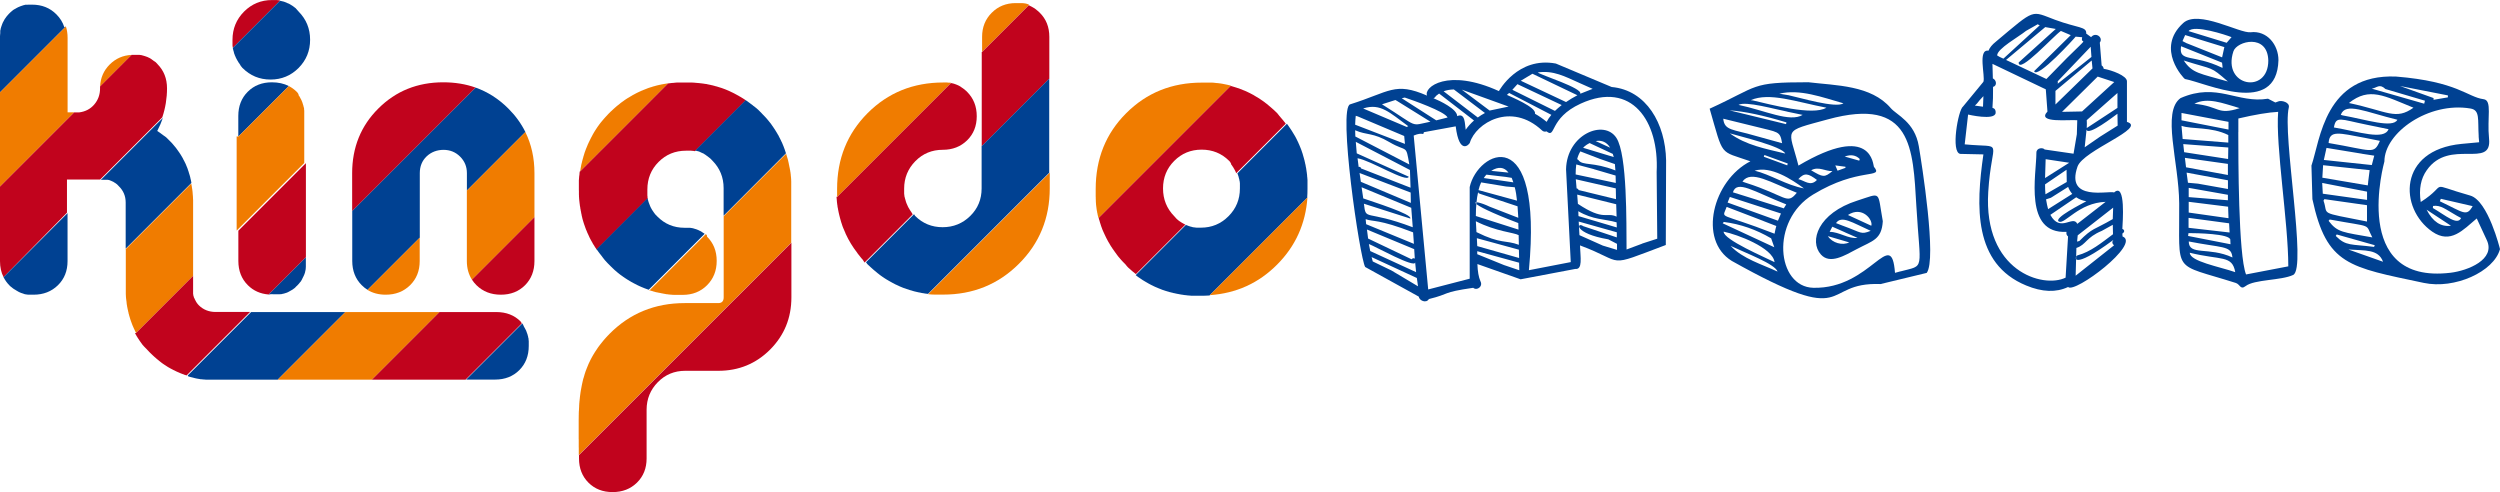 <?xml version="1.0" encoding="UTF-8"?> <svg xmlns="http://www.w3.org/2000/svg" id="Capa_2" data-name="Capa 2" viewBox="0 0 500 98.41"><defs><style> .cls-1 { fill: #c1031d; } .cls-1, .cls-2, .cls-3 { fill-rule: evenodd; } .cls-2 { fill: #004192; } .cls-3 { fill: #f07c00; } </style></defs><g id="svg52"><g id="Layer1000"><g id="Layer1001"><path id="path8" class="cls-2" d="M328.44,48.73l-3.13,1.17c-.05-5.28.17-18.92-2.03-22.32-2.46-3.8-9.93-.74-10.07,6.29l.94,18.55-8.37,1.62c2.86-30.28-10.26-23.82-11.84-16.63v18.33l-8.3,2.15-2.9-30.78c1.91-.81,1.89.12,2.03-.67l6.37-1.17c.73,5.88,2.74,3.59,2.83,3.28,1.18-3.91,8.21-8.27,14.44-2.46.24.23.55.3.9.19,1.91,1.53.44-2.62,6.82-5.55,10.26-4.7,15.72,3.57,15.2,13.66l.12,13.35-3.03.98ZM320.52,49.1l-4.63-2.07-.15-2.72,7.62,2.15v1.02l-6.72-2.25c-1.3-.92-1.93,1.45,5.02,2.64l1.74.9v1.21l-2.87-.87ZM315.66,42.24c2.91,1.74,5.3,1.54,7.66,2.23l.04,1.02-7.66-2.27-.04-.98ZM315.44,38.92l7.8,1.93.08,2.48c-2.03-.97-2.48.95-7.74-2.56-.03-.43-.06-1.04-.14-1.85ZM315.24,35.87l7.92,1.81.04,2.15-7.47-1.82c-.08-.19-.21-.31-.41-.33-.08-.71-.13-1.33-.16-1.85l.08.04ZM318.78,33.84l4.34,1.27c.03.41.04.9.04,1.48l-8.03-1.7c0-.71.04-1.36.12-2l3.54.94ZM319.84,31.73l3.14,1.09.1,1.27c-4.47-1.77-6.55-.9-7.39-2.07-.08-.1-.17-.15-.26-.18.14-.58.36-1.09.64-1.56l3.76,1.44ZM319.13,28.21c1.25-.22,2.23.22,2.9,1.33l-2.9-1.33ZM318.04,28.67l4.52,2.11.19.63-6.08-1.84v-.08c.39-.37.82-.68,1.33-.9l.04.08ZM300.84,53.03l-5.39-2.19v-.6l8.37,2.3.04,1.51-3.01-1.02ZM295.37,47.64l8.41,2.3.04,1.66-8.37-2.38-.08-1.58ZM295.17,44.25c4.09,2.08,7.59,2.23,8.56,2.78l.04,1.93c-2.62-.99-3.56-.09-8.48-2.54-.05-.82-.09-1.56-.12-2.18h0ZM295.93,38.74l7.58,2.52.15,2.3-5.74-2.23c-3.65-1.74-5.58-1,5.74,3.28l.04,1.31-8.53-2.72c0-1.88.15-3.48.46-4.79.03.18.12.28.3.31h0ZM301.21,37.3l1.74.15c.21.79.35,1.67.45,2.68l-7.7-2.11c.15-.6.33-1.12.53-1.54l4.98.82ZM298.24,34.17c1.43-.9,2.59-.79,3.46.35l-3.46-.35ZM301.13,35.38l1.21.19c.1.24.22.55.33.9l-5.91-.86c.17-.28.35-.5.52-.68l3.85.45ZM278.28,54.09l-3.73-1.8-.23-.87,9.05,4.18.23,1.66-5.32-3.17ZM273.79,48.81c1.36.52,9.24,4.93,9.24,3.66l.19,1.96-9.17-4.22-.27-1.39ZM273.38,45.9l9.46,3.93.12,1.89c-.24-.13-.46-.08-.64.14l-8.7-4.15-.23-1.82ZM273.12,43.83c1.57.57,2.46-.08,9.5,2.64l.16,2.3-9.55-3.93-.1-1.02ZM272.77,40.74l9.28,2.97c.52-.86-7.55-3.37-9.4-4.03l-.33-2.23,9.93,4.11.3,3.89c-9.58-3.63-9.34-1.11-9.77-4.71h0ZM271.91,34.6l10.22,3.91.04,2.07-10-4.22-.26-1.76ZM271.5,31.65c2.56.39,9.95,5,10.25,3.69l-10.4-4.67-.19-2.3,10.83,5.63c.05.98.09,2.16.12,3.54l-9.89-3.85c-.08-.27-.23-.37-.49-.3l-.22-1.74ZM271.04,26.06c2.37,1.03,3.51.4,6.87,2.38,3.55,2.09,3.25.29,3.95,4.45l-10.79-5.59-.04-1.25ZM271.64,23.32l9.2,3.88c.03.45.08.98.15,1.58l-9.96-3.84c.03-.71.06-1.3.12-1.78l.49.15ZM272.74,21.66c3.38-1.04,5.2.86,8.91,3.58-.1.03-.21.08-.31.15l-8.7-3.69.1-.04ZM279.46,20.22l6.63,4.12c-4.24.85-2.13,1.25-9.69-3.48l2.68-.86.39.22ZM280.96,19.51c1.45.49,7.96,2.74,8.56,3.99l-2.27.57-6.9-4.42.6-.14ZM287.18,19.2c.21-.17.42-.33.64-.49l6.98,5.39c-.66.58-1.21,1.2-1.66,1.85-.19-1.1-.05-3.47-1.7-2.72,0-1.42-3.43-3.04-4.75-3.59.23-.08.4-.22.49-.45ZM290.77,17.89l6.22,4.71c-.53.27-1,.58-1.43.9l-6.84-5.24c.6-.23,1.29-.35,2.05-.37h0ZM301.74,21.31l-3.81.8-5.57-4.18,9.38,3.39ZM301.82,18.59l8.45,4.38c-.4.48-.71.94-.94,1.4-.76-.63-1.53-1.17-2.34-1.62.36-1.3-4.85-3.39-5.61-3.77l.45-.39ZM303.48,16.83l8.86,4.18c-.53.43-.98.81-1.35,1.17l-8.52-4.22,1.02-1.13ZM306.49,14.75l8.99,4.3c-.84.44-1.58.89-2.27,1.36l-9.05-4.26,2.33-1.4ZM315.81,16.56l2.72,1.21-2.48.98c.51-1.13-7.87-3.72-8.5-4.26,3.13-.46,5.43.81,8.27,2.07h0ZM333.16,49l.06-16.94c-.14-7.31-3.92-14.02-10.89-14.66l-11.16-4.69c-7.63-1.44-11.39,5.51-11.39,5.51-10.27-4.68-15.1-.74-14.37.9-6.47-2.81-7.44-.75-15.36,1.74-2.52.56,1.92,30.85,2.99,32.54l10.71,5.92c.11.8,1.48,1.41,2.03.49,4.37-1.07,2.42-1.32,8.86-2.25.74.64,2.03-.26,1.44-1.33-.36-.82-.55-1.97-.6-3.42l8.64,3.05,10.93-2.07c1.51.16,1.04-2.24.95-4.71,9.35,3.47,4.77,4.57,17.16-.08Z"></path><path id="path10" class="cls-2" d="M369.09,33.35l-2.03-.27.45,1.06,1.58-.57v-.22ZM371.95,31.8c-.77-.78-1.78-.95-3.01-.49l2.91.82.1-.33ZM352.76,31.35l4.69,1.72.1-.37-4.67-1.7-.12.35ZM366.49,34.21c-1.36.11-2.76-1.03-4.26-.15,2.36,1.39,2.64,1.51,4.26.15ZM363.39,35.99c-1.75-1.3-2.47-1.53-3.73-.16,1.33.3,2.41,1.54,3.73.16ZM357.21,24.83l.08-.35c-4.58-1.4-8.38-2.21-11.39-2.41l11.32,2.76ZM355.51,54.32c-.5-1.53-6.25-3.66-9.38-5.14,2.4,2.58,6.32,3.7,9.38,5.14ZM350.92,34.13c3.16.76,6.34,2.91,9.87,3.55-2.48-1.83-6.61-4.52-9.87-3.55ZM357.47,22.33c-2.35-.44-8.37-2.18-9.76-1.35,5.26,1.09,10.23,3.56,12.82,2l-3.06-.64ZM345.97,26.67c3.22,2.38,7.14,3.08,11.08,4.04-.62-1.44-9.17-3.46-11.08-4.04ZM357.85,19.08c2.08.43,9.34,2.63,10.83,1.58-4.26-1.21-8.69-2.9-12.82-1.92l2,.33ZM344.54,44.66l10.32,4.79-.63-1.78c-3-1.76-6.15-2.86-9.47-3.28l-.22.27ZM354.91,52.43c-.35-2.9-7.47-5.55-10.18-6.1-.06,1.6,8.39,5.19,10.18,6.1ZM345.97,39.39l-.45,1.12,10.07,3.63.6-1.44-10.22-3.31ZM351.62,40.05l5.14,1.62c.08-.1.23-.36.49-.79-6.57-2.59-9.85-4.97-10.67-2.42l5.05,1.58ZM352.72,44.21l-7.39-2.83c-.91,2.61-1.86.9,9.58,5.36.13-.66.24-1.17.35-1.54l-2.54-.98ZM350.68,20.11c3.3.75,11.88,3.1,14.6,1.43-6.07-1.17-11.4-3.14-15.13-1.51l.53.08ZM349.14,36.55c8.19,2.61,8.2,4.51,10.22,2-5.2-2.03-9.18-4.65-10.87-2.23l.64.23ZM344.65,23.73c.21,2.41,1.97,2.12,6.27,3.39l5.5,1.52c-.42-2.49-.7-2.13-5.5-3.36l-6.27-1.54ZM380.1,54.28c4.98-1.33,3.95.14,3.17-13.09-.68-11.53-.82-21.94-17.73-17.31-9.28,2.54-7.78,1.63-5.85,9.24,14.85-8.78,14.91.02,15.09.23,2.06,2.51-3-.02-12.18,5.57-8.62,5.25-7.26,18.48.08,18.64,11.57.26,15.58-12.47,16.32-2.99l1.09-.3ZM361.59,16.44c5.65.68,12.61.58,16.56,5.18,1.19,1.39,4.79,2.77,5.61,7.61.6,3.54,3.63,22.66,1.58,25.35l-9.23,2.23c-12.28-.46-5.13,9.17-29.76-4.63-6.8-4.19-3.78-16.09,3.73-19.92-6.3-2.21-5.31-.72-8.15-10.52,10-4.56,8.01-5.29,19.66-5.29ZM365.58,47.23c.89,1.38,2.92,1.92,4.26,1.25-1.73-.5-3.15-.93-4.26-1.25ZM369.02,46.47l-2.56-1.13-.53,1.03c1.94,0,3.79,1.47,5.57,1.2l-2.48-1.09ZM374.26,45.15c.4-1.17-1.83-4.03-4.67-2.15,1.66.75,3.22,1.47,4.67,2.15ZM368.57,45.15c3.85,1.39,3.53,1.82,5.57,1.02-3.71-1.66-5.84-3.16-6.94-1.55l1.36.53ZM376.56,44.25c-.23,3.69-2.02,3.89-5.2,5.57-2.42,1.28-5.36,3.1-7.17,1.09-2.41-2.66-.61-8.28,7.27-10.79,4.94-1.57,3.99-2.05,5.1,4.12h0Z"></path><path id="path12" class="cls-2" d="M419.99,27.35l-3.05,2.11.37-3.54c.29,1.37,5.56-2.73,6.18-3.17l.04,2.37-3.54,2.23ZM416.41,22.29l-4,.08,7.13-7.05,3.31,1.09-6.44,5.88ZM415.38,26.78l-.67,3.96-5.78-.84c-.31-.43-1.65-.38-1.65.64,0,4.38-2.56,16.28,6.02,15.83-.08.41.03.71.31.91l-.49,8.25c-4.52,2.21-16.46-1.28-15.47-17.16.68-11.01,3.46-8.7-4.71-9.5l.68-5.96s5.36,1.27,5.51-.33c.05-.55-.17-.89-.64-1.02.1-1.16.14-2.55.12-4.18.85-.22.7-1.37-.04-1.7l-.08-2.91,10.67,5.1.33,4.44c-2.3,2.42,4.56,1.56,5.96,1.74l-.08,2.72ZM410.15,39.57l3.48-2.19c.17.5.45.97.82,1.4l-4.83,3.05c-.15-.53-.28-1.18-.41-1.96l.94-.31ZM409.01,35.61l.12-3.77,4.71.71-4.83,3.06ZM409.05,36.85l4.26-2.9.04,2.45-4.26,2.46c-.05-.6-.08-1.26-.08-1.97l.04-.04ZM415.24,39.45c.58.41,1.25.67,2.03.8-.82.47-6.74,3.42-5.47,4.07,1.16.59,3.95-3.77,9.32-3.95l-5.66,4.4c-.87-1.84-3.41,1.86-5.39-1.8l5.18-3.52ZM422.59,42.69l-.04,1.13c-3.87,2.25-3.97,1.66-6.68,4.38l-.45.12.12-1.25,7.09-5.54-.04,1.16ZM422.79,49.08l-7.66,6.06.15-5.55c1.99-.66,1.87-2.08,5.09-3.42l2.19-1.21c0,.63.01,1.26.04,1.89-2.29,1.7-4.48,3.53-7.09,4.22-.58.15-1.5,3.32,7.17-3.09-.31.37-.27.73.12,1.09ZM395.37,20.74c.35-.48.79-.98,1.31-1.51-.03.88-.05,1.58-.08,2.11l-1.62-.22c.18-.18.31-.31.39-.39ZM405.2,6.18l2.38-1.35c-.08.03.05.1.37.23l-7.27,6.67c-.58-.24-.99-.46-1.25-.64,0-1.36,4.32-3.72,5.77-4.91ZM410.75,6.15l-7.02,6.35c0,2.43,7.13-5.47,8.45-6.31l1.97.84-7.32,7.2c.53,1.74,8.28-6.8,8.3-6.9l1.31.12c-.47,1.82,2.07-.86-3.01,4.11l-4.15,4.24-8.07-3.81,7.84-6.57,2.11.37-.41.37ZM418.14,9.36l.15,2.03-6.75,5.36c.04-.16.04-.32,0-.49l6.59-6.9ZM418.49,13.69l-7.4,7.21v-2.72l7.25-6.08.16,1.58ZM423.49,21.58l-6.14,4.03c.03-.66.03-1.18,0-1.58l6.14-5.43v2.99ZM425.39,16.26c0-1.11-3.02-2.23-4.65-2.5-.04-.3-.18-.53-.41-.67l-.37-4.57c.76-1.02-.84-2.21-1.74-1.09l-.98-.72c.13-1.41-1.69-1.07-6.19-2.74-4.94-1.84-3.86-2.35-11.87,4.36-.76.6-1.25,1.21-1.48,1.81-2.21-.38-.61,5.13-1.02,6.22l-4.07,4.94c-.96.64-2.53,9.27-.53,9.48l4.6.1c-1.49,10.35-2.04,21.86,8.56,26.22,3.19,1.33,5.99,1.43,8.38.3,1.28,1.39,14.66-8.68,10.89-10.11l-.04-.57c.71-.47.21-.88,0-.94.05-1.14.74-9.43-1.65-7.29-1.06-.42-9.78,1.89-7.32-5.16,1.14-3.29,14-7.74,9.89-8.95v-8.14ZM447.05,21.35c-2.2-.58-5.56-2-8.17-.6,5.17.53,4.49,2.35,9.05.88l-.88-.27ZM446.07,47.98c0-1.26-6.9-1.36-8.37-1.36l-.08.57,8.48,1.66-.04-.86ZM446.45,51.22c-.31-2.11-2.14-1.63-8.7-2.93,0,2.91,4.03,1.01,8.74,3.2l-.04-.27ZM437.96,50.55c0,1.72,5.93,2.79,9.09,3.88-.62-3.46-2.79-2.33-9.09-3.88ZM445.58,38.96l-7.84-1.39v1.85c1.83.14,4.44.36,7.84.63v-1.09ZM437.71,45.56l8.21.94-.1-1.84c-2.9-.4-5.6-.77-8.11-1.09v2ZM445.7,24.37l-9.4-1.78v1.47l9.4,1.85v-1.55ZM439.59,36.73l6,1.07v-1.74l-8.27-1.54.27,2.03,2,.18ZM445.58,32.78l-8.6-1.21.23,1.89,8.37,1.54v-2.23ZM437.74,42.51l7.96,1.13-.08-2.3-7.88-.98v2.15ZM436.53,27.8l9.13.72v-1.51c-3.43-1.72-7.34-1.11-9.36-1.85l.23,2.64ZM436.83,30.44l8.79,1.36.04-2.3-9.01-.68.18,1.62ZM447.66,26.41c0,4.99,0,24.65,1.55,28.48l8.45-1.62c0-8.8-2.56-24.06-2.03-30.9-1.93.1-4.58.54-7.96,1.33v2.72ZM455.73,20.26c.58-.22,2.29.19,2.03,1.25-1.32,5.39,3.67,32.16.87,33.48-2.39,1.13-7.76.87-9.51,2.23-1.06.82-1.08-.35-1.96-.63-12.89-4.1-11.21-1.54-11.32-15.92-.06-8.33-3.53-18.31.27-21.05,7.34-3.22,11.36,1.14,17.49.12l1.47.76.64-.23ZM436.19,9.47c-.39,2.95,2.54,1.36,8.15,4.04l.19.04-.12-1.02-8.19-3.28-.04.22ZM446.31,7.43c-1.16-.46-7.49-2.55-8.6-1.21l7.62,2.34c.43-.5.75-.88.98-1.13ZM445.58,16.3c-3.66-3.17-2.64-2.23-8.83-4.2,1.73,2.59,3.16,2.57,8.83,4.2ZM437.22,8.6l7.2,2.87.45-2.05-7.84-2.41-.53,1.21.72.37ZM453.66,12.11c-.13-5.45-6.29-3.93-6.98-1.84-2.32,7.03,6.98,8.68,6.98,1.84ZM455.69,12.04c-.32,11.4-14.52,4.52-18.71,3.76-.13-.02-6-6.06-.33-11.2,3.01-2.73,11.3,2.11,13.47,1.85,3.3-.39,5.57,2.51,5.57,5.59Z"></path><path id="path14" class="cls-2" d="M488.98,44.35l-3.66-2.41c1.24,2.41,2.86,3.48,4.87,3.21l-1.21-.8ZM491.32,43.12c-2.16-1.22-3.17-2.16-4.71-1.93l-.04.41c2.61,1.53,4.9,3.56,5.65,2.01l-.9-.49ZM486.71,19.96l2.87-.49v-.39l-9.58-1.88,6.71,2.41v.35ZM474.95,49.04l-7.61-2.15-.19.3c2.07,2.08,3,1.59,7.66,2.19l.14-.33ZM484.99,20.14l-7.89-2.33c-1.22-1.14-1.62-.28-2.74-.08l10.48,3.01.15-.6ZM487.96,40.25c4.83,2.28,5.32,3.15,6.57.98l-6.37-1.47-.19.49ZM469.67,49.9l6.94,2.45c-.96-2.58-3.6-2.2-6.94-2.45ZM465.72,44.17c1.8,2.37,2.87,2.25,8.74,3.31-1.54-2.89.46-1.93-8.52-3.58l-.22.27ZM468.58,23.09c4.65.83,9.97,2.62,10.9.86-6.4-1.55-10.4-3.59-11.32-.98l.41.12ZM473.33,24.94c-5.3-1.07-6.12-1.82-6.55.55,5.01.85,10.03,2.62,10.93.35l-4.38-.9ZM464.55,38.74l8.86,1.24v-1.65l-8.97-1.74.12,2.15ZM472.43,30.75l-7.13-1.17-.53,2.41,9.59,1.02c.09-.4.26-1.03.49-1.88l-2.42-.37ZM473.03,27.58c-5.25-.97-7.13-1.63-7.31,1.02,8.74,1.48,9.04,2.41,10.26-.43l-2.95-.59ZM473.63,36.4l.3-2.37-9.31-.99-.15,2.5,9.09,1.54.08-.68ZM464.7,40.13c1.06,2.96-1.27,2.2,8.7,4.18v-3.27l-8.52-1.21-.18.3ZM469.79,20.6c7.74,1.66,9.36,3.49,12.9.94-5.79-2.34-8.79-4.22-12.9-.94ZM495.74,27.27c-.21-3.42.3-5.25-1.66-5.57-8.34-1.4-17.2,4.84-17.2,10.6,0,.03-6.99,24.67,13.23,22.25,3.46-.42,9.07-2.65,7.25-6.53l-2.01-4.33c-2.72,2.28-5.22,5.19-8.9,2.64-6.68-4.64-6.88-16.31,5.84-17.55l3.54-.33-.1-1.17ZM462.28,33.15c1.77-5.13,2.65-18.42,16.93-17.84,12.34,1,14.27,4.11,17.51,4.53,1.77.23.66,3.7,1.09,7.88.65,6.2-7.92-.15-12.45,6.31-1.21,1.7-1.61,3.82-1.21,6.37,5.87-3.74.91-3.83,9.89-1.29,3.6,1.02,5.96,10.71,5.96,10.71-1.23,4.54-9.09,8.07-15.24,6.76-14.92-3.17-19.43-3.51-22.28-16.75l-.19-6.68Z"></path></g><path id="path17" class="cls-2" d="M13.18,5.29L0,18.47V7.48s0,0,0,0v-.07s0-.02,0-.02H0s0-.03,0-.03v-.05s0-.02,0-.02H0s0-.03,0-.03v-.02s0-.02,0-.02H0s0-.02,0-.02v-.02s0-.02,0-.02v-.02s0-.01,0-.01H.01s0-.04,0-.04v-.02s0-.02,0-.02H.02s0-.02,0-.02v-.02s0-.02,0-.02v-.02s0,0,0,0v-.02s0-.02,0-.02v-.02s0-.02,0-.02H.03s0-.02,0-.02v-.02s0-.02,0-.02v-.02s0,0,0,0v-.02s0-.02,0-.02v-.02s0-.02,0-.02H.05s0-.02,0-.02v-.02s0-.02,0-.02v-.02s0,0,0,0v-.02s0-.02,0-.02v-.02s0-.02,0-.02h0s0-.03,0-.03v-.02s0-.02,0-.02h0s0-.02,0-.02v-.02s0-.02,0-.02v-.02s0-.01,0-.01h0s0-.03,0-.03v-.02s0-.02,0-.02h0s0-.02,0-.02v-.02s0-.02,0-.02v-.02s0,0,0,0v-.02s0-.02,0-.02v-.05s.01-.02.01-.02v-.06s.01,0,.01,0v-.06s.02-.03.02-.03v-.03s.02-.05.02-.05h0s.01-.07.01-.07h0s.01-.06.01-.06v-.03s.01-.03.01-.03v-.05s.02-.01.02-.01l.02-.06h0s.01-.06.01-.06v-.03s.02-.03.02-.03v-.05s.02,0,.02,0l.02-.06h0s.01-.06.01-.06v-.03s.02-.03.02-.03l.02-.05h0s.02-.06.02-.06h0s.02-.06.02-.06v-.03s.02-.02.02-.02l.02-.05h0s.02-.06.02-.06v-.02s.02-.04.02-.04v-.03s.02-.02.02-.02l.02-.05h0s.02-.06.02-.06v-.02s.02-.04.02-.04l.02-.04v-.02s.03-.05.03-.05h0s.03-.05.03-.05v-.02s.03-.04.03-.04l.02-.04v-.02s.04-.05.04-.05h0s.03-.05.03-.05v-.02s.03-.03.03-.03l.02-.04h0s.03-.07.03-.07h0s.03-.05.03-.05v-.02s.03-.03.03-.03l.02-.04h0s.03-.06.03-.06h0s.03-.05.03-.05v-.02s.03-.03.03-.03l.07-.1h0s.05-.07.05-.07l.02-.02.03-.04h0s.04-.06.04-.06h0s.03-.05.03-.05l.02-.03.02-.02.03-.04h0s.04-.05.04-.05h0s.03-.05.03-.05l.02-.03.02-.02.04-.04h0s.04-.05.04-.05h.01s.03-.05.03-.05l.03-.03.02-.02.04-.04h0s.04-.05.04-.05h.01s.03-.05.03-.05l.03-.03v-.02s.06-.04.06-.04l.04-.05h.01s.03-.04.03-.04l.03-.03.02-.02.04-.04h0s.05-.05.05-.05h.01s.03-.04.03-.04l.03-.02.02-.02.04-.04h0s.05-.05.05-.05h.01s.04-.04.04-.04l.03-.02.02-.02.04-.03h0s.05-.05.05-.05h0s.04-.04.04-.04l.02-.02.03-.02.04-.03h.01s.05-.04.05-.04h0s.04-.04.04-.04l.02-.02.03-.02.04-.03h.01s.05-.04.05-.04h0s.05-.03.05-.03h.02s.03-.03.03-.03l.04-.02.07-.04.05-.03h.02s.04-.03.04-.03l.03-.02h.02s.05-.04.05-.04h0s.14-.08.14-.08h.02s.05-.04.05-.04h0s.05-.03.05-.03h.01s.04-.03.04-.03h.03s.14-.08.14-.08h.01s.07-.04.07-.04h.03s.05-.03.05-.03h.01s.06-.03.06-.03h0s.05-.02.05-.02h.03s.03-.02.03-.02l.04-.02h.01s.06-.03.06-.03h0s.05-.02.05-.02h.02s.04-.02.04-.02l.12-.04h0l.06-.02h.02s.04-.02.04-.02h.04s.02-.02.02-.02l.06-.02h0s.06-.02.06-.02h.02s.04-.02.04-.02h.04s.02-.02.02-.02h.06s0-.01,0-.01h.06s.01-.02.01-.02l.08-.02h.03s.05-.02.05-.02h0s.06-.01.06-.01h.01s.05-.01.05-.01h.02s.01,0,.01,0h0s.02,0,.02,0h.02s.02,0,.02,0h.02s0,0,0,0h.02s.02,0,.02,0h.02s.02,0,.02,0h.02s.02,0,.02,0h.02s.02,0,.02,0h.02s.02,0,.02,0h.02s.02,0,.02,0h.09s.01-.01.01-.01h.04s.02,0,.02,0h.01s.03,0,.03,0h.02s.02,0,.02,0h.01s0,0,0,0h.02s.02,0,.02,0h.02s.02,0,.02,0h.02s.02,0,.02,0h.02s.04,0,.04,0h.02s.02,0,.02,0h.02s0,0,0,0h.02s.02,0,.02,0h.02s.02,0,.02,0h0s.01,0,.01,0h.02s.02,0,.02,0h.02s.01,0,.01,0h.01s.02,0,.02,0h.02s.02,0,.02,0h.04s.02,0,.02,0h.04s.02,0,.02,0h.07c1.96,0,3.58.64,4.87,1.94.75.75,1.28,1.6,1.59,2.58h0Z"></path><path id="path19" class="cls-3" d="M0,18.47L13.18,5.29c.23.71.34,1.47.34,2.3v14.88h1.31L0,37.31v-18.83ZM26.33,10.98l-6.31,6.31c.08-1.73.72-3.19,1.92-4.39,1.2-1.2,2.66-1.84,4.39-1.92Z"></path><path id="path21" class="cls-1" d="M0,37.31l14.83-14.83h1.01c1.24-.16,2.24-.68,3.01-1.58.77-.9,1.16-1.97,1.16-3.21,0-.13,0-.27,0-.4l6.31-6.31c.13,0,.26-.01.4-.01h.09s.05,0,.05,0h.04s.02,0,.02,0h.07s0,0,0,0h.07s.02,0,.02,0h.05s.04,0,.04,0h.03s.06,0,.06,0h.07s.02,0,.02,0h.05s.04,0,.04,0h.03s.06,0,.06,0h0s.07,0,.07,0h.01s.05,0,.05,0h.03s.03,0,.03,0h.06s0,0,0,0h.06s.01,0,.01,0h.05s.03.01.03.01h.03s.05.01.05.01h.01s.06.01.06.01h.01s.05.01.05.01h.03s.03.01.03.01h.05s.01.01.01.01h.06s0,.01,0,.01h.05s.03.02.03.02h.03s.05.02.05.02h.01s.06.02.06.02h0s.12.03.12.03h.04s.02.02.02.02h0s.17.05.17.05h.04s.02.02.02.02l.12.04h.02s.04.02.04.02h.04s.02.02.02.02l.06.02h0s.06.02.06.02h.02s.08.04.08.04h.02s.17.08.17.08h.03s.02.03.02.03l.05.02h0s.06.03.06.03l.09.04h.02s.11.07.11.07h.01s.04.03.04.03l.03.02h.02s.16.11.16.11l.03.02.03.02.04.03h0s.05.04.05.04h0s.04.03.04.03l.02.02.03.02h.02s.02.02.02.02h0s0,.01,0,.01h.02s.03.03.03.03h0s.02.02.02.02h.02s.09.08.09.08h0s.03.03.03.03h.02s.01.02.01.02h0s.02.01.02.01h.02s.02.02.02.02h.02s.03.04.03.04h.02s.02.02.02.02h0s.01.01.01.01h.02s.02.03.02.03h.02s0,.01,0,.01h.01s.02.02.02.02h.02s.02.03.02.03h0s.01.01.01.01h.02s.02.03.02.03h.02s0,.02,0,.02h.01s.02.02.02.02h.01s.02.03.02.03h0s0,.01,0,.01h.02s.02.03.02.03h.01s0,.02,0,.02h0s.02.02.02.02h.01s.02.03.02.03h.01s0,.01,0,.01h.02s.01.03.01.03h.02s.01.03.01.03h0s.01.02.01.02h.02s.01.03.01.03h.01s0,.01,0,.01h.01s.02.03.02.03h.01s.01.03.01.03c1.29,1.29,1.93,2.91,1.93,4.87s-.32,3.95-.95,5.8l-12.43,12.43h-6.63v6.63L.71,55.43c-.48-.94-.71-2.01-.71-3.21v-14.91ZM55.98.16l-9.41,9.41h0s0-.02,0-.02v-.08s-.02-.01-.02-.01v-.07s-.02-.03-.02-.03v-.06s-.01-.04-.01-.04v-.04s-.01-.06-.01-.06v-.02s-.01-.07-.01-.07h0s0-.09,0-.09h0s0-.08,0-.08v-.02s0-.06,0-.06v-.04s0-.04,0-.04v-.06s0-.03,0-.03v-.07s0-.01,0-.01v-.08s0,0,0,0v-.08s0-.02,0-.02v-.07s0-.04,0-.04v-.05s0-.05,0-.05v-.1s0-.02,0-.02v-.09c0-2.21.77-4.09,2.3-5.64,1.54-1.54,3.41-2.32,5.61-2.32h.1s.07,0,.07,0h.09s.05,0,.05,0h.04s.06,0,.06,0h.02s.08,0,.08,0h.09s0,0,0,0h.08s.02,0,.02,0h.06s.04,0,.04,0h.04s.05,0,.05,0h.03s.07.01.07.01h.01s.08.01.08.01h.08s.02.01.02.01h.07s.03.01.03.01h.05s.05.01.05.01h.04s.06.02.06.02h.02s.07.02.07.02h0s.05,0,.05,0Z"></path><path id="path23" class="cls-2" d="M.71,55.43l12.8-12.8v9.59c0,1.96-.64,3.57-1.93,4.83-1.29,1.26-2.91,1.89-4.87,1.89h-.09s-.04,0-.04,0h-.05s-.02,0-.02,0h-.07s0,0,0,0h-.06s-.03,0-.03,0h-.04s-.05,0-.05,0h-.08s0,0,0,0h-.06s-.03,0-.03,0h-.03s-.06,0-.06,0h0s-.06,0-.06,0h-.01s-.05,0-.05,0h-.04s-.03,0-.03,0h-.06s0,0,0,0h-.06s-.02,0-.02,0h-.04s-.04-.01-.04-.01h-.02s-.06-.01-.06-.01h-.06s-.02-.01-.02-.01h-.04s-.04-.01-.04-.01h-.02s-.06-.01-.06-.01h0s-.06-.01-.06-.01h-.03s-.03-.01-.03-.01h-.05s-.01-.01-.01-.01h-.06s0-.01,0-.01h-.05s-.03-.02-.03-.02h-.03s-.05-.02-.05-.02h0s-.06-.02-.06-.02h-.01s-.05-.02-.05-.02h-.03s-.02-.02-.02-.02l-.05-.02h0s-.06-.02-.06-.02h-.02s-.04-.02-.04-.02h-.04s-.02-.02-.02-.02l-.06-.02h0l-.06-.02h-.02s-.08-.03-.08-.03h-.02s-.06-.03-.06-.03h0s-.05-.02-.05-.02h-.02s-.03-.02-.03-.02l-.04-.02h-.01s-.05-.03-.05-.03h0s-.05-.02-.05-.02h-.03s-.03-.02-.03-.02l-.05-.02h0s-.05-.03-.05-.03h-.01s-.04-.03-.04-.03l-.03-.02h-.02s-.05-.04-.05-.04h0s-.05-.03-.05-.03h-.02s-.04-.03-.04-.03l-.03-.02h-.02s-.05-.04-.05-.04h0s-.05-.03-.05-.03h-.02s-.03-.03-.03-.03l-.04-.02h-.01s-.05-.04-.05-.04h0s-.05-.03-.05-.03h-.02s-.03-.03-.03-.03l-.04-.03h0s-.02-.02-.02-.02h-.02s-.02-.02-.02-.02h0s-.01-.01-.01-.01h-.02s-.02-.02-.02-.02h-.02s0-.01,0-.01h-.02s-.02-.02-.02-.02h-.02s-.01-.02-.01-.02h0s-.02-.01-.02-.01h-.02s-.02-.02-.02-.02h-.01s0-.01,0-.01h-.02s-.02-.02-.02-.02h-.02s0-.02,0-.02h0s-.02-.02-.02-.02h-.02s-.02-.03-.02-.03h0s-.01-.01-.01-.01h-.02s-.02-.03-.02-.03h-.02s0-.01,0-.01h-.02s-.02-.03-.02-.03h-.02s-.01-.02-.01-.02h0s-.02-.02-.02-.02h-.02s-.02-.03-.02-.03h-.01s0-.01,0-.01h-.02s-.02-.03-.02-.03h-.02s0-.02,0-.02h0s-.02-.02-.02-.02h-.02s-.02-.03-.02-.03h0s-.01-.01-.01-.01h-.02s-.02-.03-.02-.03h-.02s-.02-.03-.02-.03h-.02s-.02-.03-.02-.03h-.01s0-.01,0-.01h-.02s-.02-.03-.02-.03h-.02s-.01-.02-.01-.02h0s-.02-.02-.02-.02h-.02s-.02-.03-.02-.03h0s-.01-.01-.01-.01l-.02-.02-.02-.02h-.02s0-.02,0-.02h-.01s-.02-.03-.02-.03l-.02-.02-.02-.02c-.49-.49-.88-1.03-1.18-1.62h0ZM20.15,36l12.43-12.43c-.31.89-.68,1.76-1.13,2.62l.03.02.03.02.03.02.03.02.03.02.06.04h.02s.01.02.01.02l.03.02.03.02.03.02.03.02.03.02.03.02.03.02h0s.03.02.03.02l.03.02.03.02.03.02.03.02.03.02.03.02.02.02h0s.03.03.03.03l.03.02.03.02.03.02.03.02.03.02.04.03.02.02.03.02.03.02.03.02.03.02.03.02.03.02.02.02h0s.03.03.03.03l.03.02.03.02.03.02.03.02.03.02.03.02h.01s.02.02.02.02l.03.02.03.02.03.02.03.02.03.02.03.02.03.02h0s.03.03.03.03l.03.02.03.02.03.02.03.02.03.02.1.1.03.02c.33.31.65.63.96.96l.07.07.08.09c.55.61,1.04,1.24,1.48,1.91v.02s.12.16.12.16l.03.05.08.13.05.08.06.1.22.37.1.18h0s.1.2.1.2v.02s.1.17.1.17l.1.19.04.08.05.11.06.11.04.08.07.15.02.05.08.18v.02s.09.2.09.2v.02s.08.18.08.18l.02.05.06.15.03.08.04.12.04.12.03.09.05.15.02.05.06.19v.02s.07.21.07.21v.02s.06.19.06.19l.02.05.05.16.02.09.04.13.03.12.02.09.04.16v.06s.06.2.06.2v.02s.05.22.05.22h0s.04.22.04.22v.05s.04.15.04.15l-13.15,13.15v-9.24c0-1.29-.46-2.38-1.39-3.28l-.04-.04-.04-.04h0s-.03-.04-.03-.04h0s-.04-.04-.04-.04h0s-.04-.04-.04-.04h0s-.04-.04-.04-.04h0s-.04-.04-.04-.04h0s-.04-.04-.04-.04h0s-.04-.04-.04-.04h0s-.04-.03-.04-.03h0s-.04-.03-.04-.03h0s-.04-.03-.04-.03h0s-.04-.03-.04-.03h0s-.04-.03-.04-.03h0s-.04-.03-.04-.03h-.01s-.03-.03-.03-.03h-.01s-.03-.03-.03-.03h-.01s-.03-.03-.03-.03h-.02s-.03-.03-.03-.03h-.02s-.03-.03-.03-.03h-.02s-.03-.03-.03-.03h-.02s-.03-.03-.03-.03h-.02s-.02-.03-.02-.03h-.03s-.02-.03-.02-.03h-.03s-.02-.03-.02-.03l-.03-.02h-.02s-.03-.03-.03-.03h-.02s-.03-.02-.03-.02h-.02s-.03-.02-.03-.02h-.01s-.04-.02-.04-.02h-.01s-.04-.02-.04-.02h-.01s-.04-.02-.04-.02h0s-.04-.02-.04-.02h0s-.04-.02-.04-.02h0s-.05-.02-.05-.02h0s-.05-.02-.05-.02h0s-.05-.02-.05-.02h0s-.05-.02-.05-.02h0l-.05-.02h0s-.05-.02-.05-.02h0s-.05-.02-.05-.02h0s-.04-.02-.04-.02h0s-.04-.01-.04-.01h-.01s-.04-.01-.04-.01h-.01s-.04-.01-.04-.01h-.01s-.04-.01-.04-.01h-.02s-.04-.01-.04-.01h-.02s-.03-.01-.03-.01h-.02s-.03-.01-.03-.01h-.02s-.03,0-.03,0h-.03s-.03,0-.03,0h-.03s-.03,0-.03,0h-.03s-.03,0-.03,0h-.03s-.02,0-.02,0h-.03s-.02,0-.02,0h-.04s-.02,0-.02,0h-.04s-.02,0-.02,0h-.04s-.02,0-.02,0h-.04s-.01,0-.01,0h-.04s-.01,0-.01,0h-.05s-.01,0-.01,0h-.05s0,0,0,0h-.05s0,0,0,0h-.05s0,0,0,0h-.06s0,0,0,0h-.31ZM46.57,9.57L55.98.16h.03s0,0,0,0h.07s.02.02.02.02h.06s.04.02.04.02h.04s.05.02.05.02h.03s.07.02.07.02h.01s.08.02.08.02h0l.08.02h.02s.06.02.06.02h.03s.05.02.05.02h.04s.03.02.03.02l.06.02h.02s.07.03.07.03h0s.08.03.08.03h0s.07.03.07.03h.02s.05.03.05.03h.04s.04.03.04.03l.05.02h.02s.06.04.06.04h.01s.07.04.07.04h0s.07.03.07.03h.02s.06.03.06.03h.03s.04.03.04.03l.04.02h.03s.06.04.06.04h.02s.07.04.07.04h0s.07.04.07.04h0s.06.04.06.04h.02s.05.04.05.04l.04.02.03.02.05.03h.02s.06.05.06.05h0s.07.05.07.05h0s.07.04.07.04h.02s.05.04.05.04l.03.02.04.03.04.03.03.02.05.04h.01s.06.05.06.05h0s.07.05.07.05h0s.06.05.06.05l.02.02.04.03.03.02.03.02.12.09h0s.01.02.01.02h.01s.01.02.01.02h.01s.01.02.01.02h0s.01.02.01.02h.01s.01.02.01.02h.01s.01.02.01.02h.01s0,.01,0,.01h0s.01.02.01.02l.04.03h.01s0,.02,0,.02h0s.01.01.01.01h.01s.01.02.01.02h.01s.01.02.01.02h.01s0,.01,0,.01h0s.01.02.01.02h.01s.01.02.01.02h.01s.01.02.01.02h0s0,.01,0,.01h.01s.01.02.01.02h.01s.01.02.01.02h.01s.01.02.01.02h0s.01.01.01.01h.01s.01.02.01.02h.01s.01.02.01.02h.01s0,.02,0,.02h0s.01.02.01.02h.01s.01.02.01.02h.01s.01.02.01.02h.01s0,.01,0,.01h.01s.01.02.01.02h.01s.01.02.01.02h.01s.01.02.01.02h0s0,.01,0,.01h.01s.01.02.01.02h.01s.01.02.01.02h.01s.01.02.01.02c1.53,1.55,2.3,3.42,2.3,5.64s-.77,4.09-2.3,5.64c-1.54,1.54-3.41,2.32-5.61,2.32s-4.07-.77-5.61-2.32h-.01s-.01-.02-.01-.02h-.01s-.01-.02-.01-.02h-.01s-.01-.02-.01-.02h0s0-.01,0-.01h-.01s-.01-.02-.01-.02h-.01s-.01-.02-.01-.02h-.01s0-.02,0-.02h0s-.01-.02-.01-.02h-.01s-.01-.02-.01-.02h-.01s-.01-.02-.01-.02h0s0-.01,0-.01h-.01s-.01-.02-.01-.02h-.01s-.01-.02-.01-.02h-.01s0-.02,0-.02h0s-.01-.01-.01-.01h-.01s-.01-.02-.01-.02h-.01s-.01-.02-.01-.02h-.01s0-.01,0-.01h-.01s-.01-.02-.01-.02h0s-.01-.02-.01-.02h-.01s-.01-.02-.01-.02h0s0-.01,0-.01h-.01s-.01-.02-.01-.02h-.01s0-.02,0-.02h-.01s0-.02,0-.02h0s-.01-.02-.01-.02h-.01s0-.02,0-.02h-.01s-.01-.02-.01-.02h0s0-.01,0-.01h-.01s0-.02,0-.02h-.01s-.01-.02-.01-.02h-.01s0-.02,0-.02h0s0-.01,0-.01h-.01s0-.02,0-.02h0s-.01-.02-.01-.02h-.01s0-.01,0-.01h0s-.01-.02-.01-.02l-.04-.05h0s-.05-.08-.05-.08h0s-.01-.02-.01-.02l-.04-.06-.04-.05-.02-.03-.03-.04-.03-.04-.02-.03-.04-.05h0s-.04-.08-.04-.08h0s-.04-.07-.04-.07h0s-.04-.07-.04-.07l-.02-.03-.03-.04-.02-.04-.02-.03-.03-.05v-.02s-.05-.07-.05-.07h0s-.04-.07-.04-.07h0s-.03-.07-.03-.07v-.02s-.04-.05-.04-.05l-.02-.04-.02-.03-.03-.05v-.02s-.04-.06-.04-.06h0s-.03-.08-.03-.08h0s-.03-.07-.03-.07v-.02s-.03-.05-.03-.05l-.02-.04-.04-.09v-.02s-.04-.06-.04-.06h0s-.03-.08-.03-.08h0s-.03-.08-.03-.08v-.02s-.03-.06-.03-.06v-.03s-.03-.04-.03-.04l-.02-.05v-.03s-.03-.06-.03-.06h0s-.02-.09-.02-.09h0s-.02-.08-.02-.08v-.02s-.02-.06-.02-.06v-.03s-.02-.05-.02-.05v-.05s-.02-.03-.02-.03l-.02-.06v-.02s-.03-.08-.03-.08h0s-.02-.08-.02-.08h0s-.02-.08-.02-.08v-.03s-.02-.05-.02-.05v-.04s-.02-.04-.02-.04v-.06s-.02-.02-.02-.02v-.06ZM57.77,17.21l-10.11,10.11v-4.13c0-1.96.63-3.58,1.89-4.84,1.26-1.26,2.87-1.89,4.83-1.89,1.28,0,2.41.25,3.39.75h0Z"></path><path id="path25" class="cls-3" d="M25.1,49.87l13.15-13.15v.02s.02.09.02.09l.05.26.02.1.03.16v.06s.04.2.04.2v.03s.04.23.04.23h0s.03.23.03.23v.05s.03.18.03.18v.09s.02.14.02.14v.13s.02.1.02.1v.17s.02.07.02.07v.21s.02.03.02.03v.24s.01.01.01.01v.23s.02.24.02.24v.09s0,.15,0,.15v.13s0,.11,0,.11v.17s0,14.56,0,14.56l-11.4,11.4-.08-.15h0s-.08-.16-.08-.16l-.02-.03-.06-.13-.03-.07-.04-.09-.05-.1-.03-.06-.07-.14v-.02s-.08-.16-.08-.16v-.02s-.07-.15-.07-.15l-.02-.05-.05-.11-.04-.09-.03-.07-.05-.13v-.04s-.08-.17-.08-.17h0s-.06-.17-.06-.17v-.04s-.06-.13-.06-.13l-.03-.08-.03-.09-.04-.12-.02-.05-.05-.16h0s-.06-.19-.06-.19v-.02s-.05-.15-.05-.15l-.02-.06-.03-.11-.03-.1-.02-.07-.04-.14v-.03s-.06-.18-.06-.18h0s-.04-.18-.04-.18v-.05s-.04-.13-.04-.13l-.02-.09-.02-.09-.03-.13v-.05s-.05-.17-.05-.17h0s-.04-.19-.04-.19v-.03s-.04-.15-.04-.15v-.07s-.03-.11-.03-.11l-.02-.11v-.07s-.04-.16-.04-.16v-.03s-.03-.19-.03-.19h0s-.02-.19-.02-.19v-.05s-.02-.13-.02-.13v-.1s-.02-.09-.02-.09l-.02-.14v-.05s-.03-.18-.03-.18h0s-.02-.2-.02-.2v-.04s-.02-.15-.02-.15v-.08s-.01-.11-.01-.11v-.12s-.01-.07-.01-.07v-.17s-.01-.02-.01-.02v-.19s0-.02,0-.02v-.18s0-.06,0-.06v-.24s0-.09,0-.09v-.15s0-.04,0-.04v-.2s0-3.73,0-3.73v-4.1ZM47.66,27.32l10.11-10.11c.55.29,1.06.65,1.52,1.1h.01s.01.02.01.02h.01s.01.02.01.02h.01s0,.01,0,.01h.01s.01.02.01.02h.01s.01.02.01.02h.01s0,.01,0,.01h.01s.01.02.01.02h.01s.01.02.01.02h0s0,.01,0,.01h.01s.01.02.01.02h.01s.01.02.01.02h0s0,.01,0,.01h.01s.01.02.01.02h.01s.01.02.01.02h0s0,.01,0,.01h.01s.01.02.01.02h.01s.01.02.01.02h0s0,.01,0,.01h.01s0,.02,0,.02h.01s.01.02.01.02h0s0,.01,0,.01h.01s.01.02.01.02h.01s.01.03.01.03h0s0,.01,0,.01h.01s.01.03.01.03h0s.01.03.01.03h0s0,.01,0,.01h.01s.01.03.01.03h0s.01.03.01.03h0s0,.01,0,.01h.01s.01.03.01.03h0s0,.03,0,.03h0s0,.01,0,.01h0s.01.03.01.03h.01s0,.03,0,.03h0s0,.01,0,.01h0s0,.03,0,.03h.01s0,.03,0,.03h0s.03.05.03.05v.02s.04.03.04.03l.02.03.02.02.03.04h0s.03.06.03.06h0s.03.06.03.06v.02s.03.03.03.03l.02.03v.02s.04.05.04.05h0s.03.06.03.06h0s.03.06.03.06v.02s.03.04.03.04l.02.03v.02s.04.05.04.05h0s.03.06.03.06h0s.03.06.03.06v.02s.03.04.03.04l.02.04v.02s.03.05.03.05h0s.03.07.03.07h0s.02.06.02.06v.02s.03.04.03.04l.02.04v.02s.03.05.03.05h0s.02.07.02.07h0s.02.06.02.06v.03s.02.04.02.04v.04s.02.02.02.02l.02.06h0s.02.07.02.07h0s.02.06.02.06v.03s.02.04.02.04v.04s.02.02.02.02l.02.06h0s.02.07.02.07h0s.01.06.01.06v.03s.02.04.02.04v.04s.02.02.02.02v.06s.02,0,.02,0v.07s.02.01.02.01v.05s.02.03.02.03v.04s.02.05.02.05v.02s.01.06.01.06h0s.01.07.01.07h0s0,.07,0,.07v.03s0,.04,0,.04v.05s.02.07.02.07v.02s0,0,0,0v.07s.01.01.01.01v.06s0,.03,0,.03v.04s0,.05,0,.05v.02s0,.07,0,.07h0s0,.07,0,.07v.02s0,.06,0,.06v.04s0,.04,0,.04v.05s0,.02,0,.02v.07s0,0,0,0v.07s0,.02,0,.02v.06s0,.04,0,.04v.04s0,.06,0,.06v.02s0,.07,0,.07v9.45l-13.52,13.52v-18.83Z"></path><path id="path27" class="cls-1" d="M27.22,66.59l11.4-11.4v2.51h0v.03h0v.03h0s0,.03,0,.03h0v.03h0s0,.01,0,.01h0v.03h0v.03h0s0,.01,0,.01h0s0,.03,0,.03h0v.02h0s0,.02,0,.02h0s0,.03,0,.03h0s0,.01,0,.01h0s0,.03,0,.03h0s0,.03,0,.03h0s0,.01,0,.01h0s0,.03,0,.03h0v.02h0s0,.02,0,.02h0s0,.03,0,.03h0s0,.03,0,.03h0s0,.03,0,.03h0v.02h0s0,.03,0,.03h0s0,.03,0,.03h0s0,.01,0,.01h0s0,.03,0,.03h0s0,.03,0,.03h0s0,.01,0,.01h0s0,.03,0,.03h0v.02h0s0,.02,0,.02h0s0,.03,0,.03h0s0,.03,0,.03h0s0,.03,0,.03h0s0,.01,0,.01h0s0,.04,0,.04v.02s0,.03,0,.03v.03s0,.01,0,.01v.04h0v.04s.01.01.01.01v.03s.01.03.01.03v.02s.01.04.01.04h0s0,.05,0,.05h0s0,.04,0,.04v.02s.01.02.01.02v.03s.01,0,.01,0v.04s.01,0,.01,0v.04s.02.02.02.02v.03s.02.03.02.03h0s.01.05.01.05h0s.01.04.01.04h0s0,.04,0,.04v.02s.01.02.01.02v.04s.02,0,.02,0l.02.04h0s.01.04.01.04v.02s.02.02.02.02v.03s.02,0,.02,0l.02.04h0s.02.04.02.04h0s.01.04.01.04v.03s.02.01.02.01l.02.04h0s.02.04.02.04h0s.01.04.01.04v.02s.02.02.02.02l.02.03h0s.02.04.02.04h0s.02.04.02.04v.02s.02.02.02.02l.02.03h0s.02.05.02.05h0s.02.04.02.04h0s.02.04.02.04v.02s.02.01.02.01l.02.03h0s.02.04.02.04h0s.02.04.02.04v.02s.02.02.02.02l.02.03h0s.03.04.03.04h0s.02.04.02.04h.01s.01.04.01.04l.02.03h0s.03.04.03.04h0s.03.04.03.04h0s.02.03.02.03l.02.02h.01s.03.04.03.04h0s.03.04.03.04h0s.02.03.02.03l.02.02v.02s.04.03.04.03h0s.03.04.03.04h0s.03.03.03.03h.01s.02.03.02.03l.02.02h0s.03.04.03.04c.89.89,2.02,1.35,3.36,1.35h6.9l-12.69,12.69h-.04s-.07-.03-.07-.03l-.09-.03-.12-.04h-.04s-.16-.07-.16-.07h0s-.15-.06-.15-.06l-.15-.05h-.01s-.1-.04-.1-.04l-.05-.02-.15-.06h0s-.16-.06-.16-.06l-.04-.02-.11-.05-.09-.04-.07-.03-.14-.06h-.02s-.15-.08-.15-.08h-.03s-.13-.07-.13-.07l-.07-.03-.08-.04-.12-.06-.03-.02-.15-.07h-.01s-.14-.07-.14-.07l-.06-.03-.09-.05-.1-.05-.04-.02-.15-.08h0l-.15-.08-.04-.02-.1-.06-.09-.05-.06-.03-.13-.08h-.01s-.14-.09-.14-.09l-.03-.02-.11-.07-.07-.05-.07-.04-.12-.08-.02-.02-.14-.09h-.02s-.12-.09-.12-.09l-.06-.04-.08-.05-.1-.07-.04-.03-.14-.1h0s-.13-.1-.13-.1l-.05-.04-.09-.07-.09-.07-.05-.04-.13-.1h0s-.13-.11-.13-.11l-.03-.03-.1-.08-.08-.06-.06-.05-.11-.1h-.02s-.13-.13-.13-.13l-.02-.02-.11-.09-.06-.05-.07-.06-.1-.09-.03-.03-.13-.12h-.01s-.12-.12-.12-.12l-.05-.05-.08-.07-.09-.09-.04-.04-.13-.12-.03-.03-.03-.03-.03-.03-.03-.03-.03-.03h-.01s-.02-.03-.02-.03l-.03-.03-.03-.03-.03-.03-.03-.03-.03-.03h0s-.03-.04-.03-.04l-.03-.03-.03-.03-.03-.03-.03-.03h0s-.02-.03-.02-.03l-.03-.03-.03-.03-.03-.03-.03-.03-.02-.02h0s-.03-.04-.03-.04l-.03-.03-.03-.03-.03-.03-.03-.03h0s-.02-.03-.02-.03l-.03-.03-.03-.03-.03-.03-.03-.03-.02-.02h-.01s-.03-.04-.03-.04l-.03-.03-.03-.03-.03-.03-.03-.03h0s-.03-.03-.03-.03l-.03-.03-.03-.03-.03-.03-.03-.03h-.01s-.01-.03-.01-.03l-.03-.03-.03-.03-.03-.03-.03-.03-.02-.03h0s-.03-.04-.03-.04l-.03-.03-.03-.03-.03-.03-.03-.03h0s-.02-.03-.02-.03l-.02-.03-.03-.03-.02-.03-.03-.03-.02-.02h0s-.02-.04-.02-.04l-.02-.03-.02-.03-.02-.03-.03-.04-.08-.11-.05-.07-.05-.07-.08-.11-.03-.04-.1-.14h0s-.1-.16-.1-.16l-.02-.03-.08-.12-.04-.06-.06-.09-.06-.09-.04-.06-.08-.13v-.02s-.11-.15-.11-.15h0s-.08-.15-.08-.15l-.03-.05-.06-.11-.05-.08-.04-.07-.06-.12-.02-.04h0ZM47.66,46.15l13.52-13.52v18.83l-7.44,7.44c-1.67-.13-3.06-.75-4.18-1.87-1.26-1.26-1.89-2.88-1.89-4.84v-6.05ZM95.13,17.52l-24.7,24.7v-7.57c0-5.16,1.75-9.49,5.25-12.96,3.5-3.49,7.83-5.23,12.98-5.23,2.33,0,4.48.35,6.47,1.06h0Z"></path><path id="path29" class="cls-2" d="M37.54,75.1l12.69-12.69h18.84l-13.52,13.52h-12.39s-.06,0-.06,0h-.06s-.06,0-.06,0h-.06s-.06,0-.06,0h-.03s-.02,0-.02,0h-.06s-.06,0-.06,0h-.06s-.05,0-.05,0h-.06s-.06,0-.06,0h-.06s-.06,0-.06,0h-.05s-.06,0-.06,0h-.06s-.05,0-.05,0h-.02s-.03,0-.03,0h-.05s-.06,0-.06,0h-.05s-.04,0-.04,0h-.01s-.06,0-.06,0h-.05s-.05,0-.05,0h-.05s-.05,0-.05,0h-.05s-.05,0-.05,0h-.05s-.02,0-.02,0h-.04s-.05,0-.05,0h-.05s-.05,0-.05,0h-.03s-.02,0-.02,0h-.05s-.05-.01-.05-.01h-.05s-.05-.01-.05-.01h0s-.05,0-.05,0h-.05s-.05-.01-.05-.01h-.05s0,0,0,0h-.04s-.05-.01-.05-.01h-.05s-.05-.01-.05-.01h-.02s-.03,0-.03,0h-.05s-.05-.01-.05-.01h-.05s-.04-.01-.04-.01h-.01s-.05,0-.05,0h-.05s-.05-.01-.05-.01h-.05s0,0,0,0h-.05s-.05-.02-.05-.02h-.05s-.05-.02-.05-.02h-.02s-.16-.03-.16-.03h-.07s-.1-.03-.1-.03l-.12-.02h-.05s-.17-.04-.17-.04h0l-.17-.04h-.05s-.12-.04-.12-.04l-.1-.02-.06-.02-.15-.04h-.01s-.17-.05-.17-.05h-.04s-.13-.04-.13-.04l-.09-.02-.08-.02-.14-.04h-.03s-.16-.06-.16-.06h-.02s-.1-.03-.1-.03ZM53.73,58.91l7.44-7.44v.82h0v.09s0,.01,0,.01v.03s0,.04,0,.04v.02s0,.03,0,.03v.04s0,.02,0,.02v.02s0,.04,0,.04v.03s0,.02,0,.02v.04s0,.03,0,.03h0s0,.05,0,.05v.04s0,0,0,0v.04s0,.04,0,.04v.04s0,.04,0,.04h0s0,.04,0,.04v.04s0,.01,0,.01v.03s0,.04,0,.04v.02s0,.02,0,.02v.04s0,.02,0,.02v.02s0,.04,0,.04v.03s0,.01,0,.01v.04s-.01.03-.01.03h0s0,.05,0,.05v.04s0,0,0,0v.04s-.01.04-.01.04h0s0,.04,0,.04v.04s0,0,0,0v.03s-.01.04-.01.04h0s0,.04,0,.04v.04s-.01.02-.01.02v.02s-.01.04-.01.04v.02s0,.02,0,.02v.04s-.02.03-.02.03h0s-.01.05-.01.05v.03s0,0,0,0v.04s-.02.03-.02.03h0s-.01.04-.01.04v.04s-.01,0-.01,0v.04s-.02.04-.02.04h0s0,.04,0,.04v.04s-.01.01-.01.01v.03s-.02.04-.02.04v.02s-.01.02-.01.02v.04s-.02.02-.02.02v.02s-.02.04-.02.04v.02s-.01.01-.01.01v.04s-.02.03-.02.03h0s-.02.05-.02.05v.03s-.01.01-.01.01l-.02.04v.02s-.01.02-.01.02l-.02.04v.02s-.02.02-.02.02l-.02.04h0s-.01.04-.01.04l-.02.04h0s-.01.04-.01.04l-.02.04h0s-.02.04-.02.04l-.02.04h0s-.02.04-.02.04l-.02.04h0s-.02.04-.02.04l-.02.03h0s-.02.05-.02.05v.03s-.02.01-.02.01l-.02.04v.02s-.02.02-.02.02l-.02.04v.02s-.02.02-.02.02l-.02.04h0s-.01.04-.01.04l-.02.04h0s-.02.04-.02.04l-.02.04h0s-.02.04-.02.04l-.02.04h0s-.02.04-.02.04l-.02.03h0s-.02.04-.02.04l-.02.03h0s-.02.04-.02.04l-.02.02h0s-.02.05-.02.05v.02s-.02.01-.02.01l-.03.04v.02s-.03.02-.03.02l-.03.03h0s-.02.03-.02.03l-.03.03h0s-.02.03-.02.03l-.03.03h0s-.02.03-.02.03l-.03.03h0l-.03.03-.02.03h0s-.03.04-.03.04l-.02.03h0s-.03.04-.03.04l-.02.02h0s-.03.04-.03.04l-.02.02h-.01s-.03.05-.03.05h-.01s-.02.03-.02.03l-.03.03h-.01s-.02.03-.02.03l-.03.03h0s-.02.03-.02.03l-.03.03h0s-.03.03-.03.03l-.03.03-.03.03-.03.03h0s-.03.03-.03.03l-.03.03h0s-.03.03-.03.03l-.03.02h0s-.03.03-.03.03l-.03.02h0s-.03.03-.03.03l-.02.02h0s-.03.04-.03.04l-.02.02h0s-.03.04-.03.04l-.02.02h-.01s-.03.04-.03.04l-.02.02h-.01s-.03.04-.03.04h-.02s-.01.03-.01.03l-.03.03h-.02s-.02.03-.02.03l-.03.02h-.02s-.02.03-.02.03l-.03.02h-.01s-.02.02-.02.02l-.03.02h-.01s-.02.02-.02.02h0s-.04.03-.04.03l-.02.02-.03.02h0s-.03.02-.03.02l-.03.02h0s-.03.02-.03.02l-.03.02h0s-.03.02-.03.02l-.04.02h0s-.03.02-.03.02l-.04.02h0s-.03.02-.03.02l-.04.02-.04.02-.03.02h0s-.04.02-.04.02l-.03.02h0s-.04.02-.04.02l-.03.02h0s-.04.02-.04.02h-.03s0,.02,0,.02l-.04.02h-.03s0,.02,0,.02l-.04.02h-.03s-.01.02-.01.02l-.04.02h-.02s-.01.02-.01.02l-.04.02h-.02s-.01.02-.01.02l-.04.02h-.02s-.02.02-.02.02l-.04.02h-.02s-.02.02-.02.02l-.04.02h-.02s-.02.01-.02.01l-.04.02h-.02s-.02.02-.02.02h-.04s-.01.02-.01.02h-.02s-.04.02-.04.02h-.02s-.02.01-.02.01l-.06.02h-.02s-.04.02-.04.02h-.02s-.02.01-.02.01h-.04s-.02.02-.02.02h-.02s-.04.02-.04.02h-.02s-.01.01-.01.01h-.04s-.03.02-.03.02h-.01s-.04.01-.04.01l-.08.02h-.03s0,.01,0,.01h-.04s-.03.02-.03.02h0s-.04.01-.04.01h-.04s0,0,0,0h-.04s-.04.02-.04.02h-.04s-.04.02-.04.02h-.04s-.04.02-.04.02h-.04s-.04.01-.04.01h0s-.04,0-.04,0h-.04s0,0,0,0h-.03s-.04.01-.04.01h0s-.03,0-.03,0h-.04s-.01,0-.01,0h-.03s-.04.01-.04.01h-.01s-.03,0-.03,0h-.04s-.02,0-.02,0h-.03s-.04,0-.04,0h-.02s-.02,0-.02,0h-.04s-.02,0-.02,0h-.02s-.04,0-.04,0h-.02s-.02,0-.02,0h-.04s-.02,0-.02,0h-.02s-.04,0-.04,0h-.03s-.02,0-.02,0h-.04s-.03,0-.03,0h-.01s-.04,0-.04,0h-.03s-.01,0-.01,0h-.04s-.03,0-.03,0h-.05s-.04,0-.04,0h0s-.04,0-.04,0h-.04s0,0,0,0h-.04s-.04,0-.04,0h0s-.04,0-.04,0h-.04c-.22,0-.44,0-.65-.02h0ZM70.43,42.22l24.7-24.7c2.42.86,4.59,2.25,6.51,4.16,1.44,1.43,2.59,3.01,3.44,4.73l-11.7,11.7v-3.49c0-1.3-.45-2.39-1.36-3.3-.9-.9-2.01-1.35-3.31-1.35s-2.48.44-3.39,1.31c-.91.87-1.36,2-1.36,3.33v12.92l-10.44,10.44c-.42-.26-.82-.57-1.18-.94-1.26-1.26-1.89-2.88-1.89-4.84v-9.99Z"></path><path id="path31" class="cls-3" d="M55.55,75.93l13.52-13.52h18.83l-13.52,13.52h-18.83ZM73.5,57.98l10.44-10.44v4.67c0,1.96-.64,3.57-1.93,4.84-1.29,1.26-2.91,1.89-4.87,1.89-1.39,0-2.61-.32-3.65-.96h0ZM93.37,38.11l11.7-11.7c1.21,2.45,1.82,5.19,1.82,8.22v8.8l-12.5,12.5c-.68-1.06-1.02-2.3-1.02-3.72v-6.44h0v-7.66ZM133.63,16.69l-17.6,17.6.02-.11v-.07s.04-.19.04-.19v-.04s.04-.22.04-.22v-.02s.05-.24.05-.24h0s.04-.23.04-.23v-.03s.05-.2.05-.2v-.05s.05-.18.05-.18l.02-.08.04-.15.02-.1.03-.13.03-.12.03-.1.04-.15.02-.08.05-.17.02-.06.05-.19v-.03s.07-.21.07-.21h0s.07-.23.07-.23h0s.07-.22.07-.22v-.04s.07-.19.07-.19l.02-.06.06-.16.03-.08.05-.14.08-.22.05-.12.04-.09.06-.15.03-.07.07-.17.02-.05.08-.19v-.02s.1-.21.1-.21h0s.1-.21.1-.21v-.02s.1-.19.1-.19l.02-.04.08-.17.03-.06.07-.14.04-.08.06-.12.05-.1.05-.1.07-.12.04-.08.08-.15.03-.06.09-.17.02-.04.11-.19h0s.12-.21.12-.21h0s.12-.2.12-.2l.02-.03.11-.17.03-.05.1-.15.04-.07.09-.13.06-.09.07-.11.07-.1.06-.09.09-.12.05-.07.1-.14.03-.05.02-.02.13-.17.14-.18h0s.15-.19.15-.19h.01s.14-.18.14-.18l.03-.03.13-.15.04-.05.11-.13.06-.07.1-.11.08-.09.08-.09.09-.1.07-.07.11-.12.05-.05.13-.14.03-.04.15-.16.02-.02.17-.17.17-.17.02-.02.16-.15.04-.03.14-.13.05-.05.12-.11.07-.07.11-.1.09-.08.09-.08.11-.1.07-.06.13-.11.05-.05.15-.12.04-.03.17-.14h.02s.19-.16.19-.16h0s.18-.15.18-.15l.02-.02.17-.13.19-.14.06-.04.13-.09.18-.13h0s.1-.08.1-.08l.09-.06.12-.08.07-.05.14-.09.06-.04.16-.1.04-.02.18-.11h.02s.2-.13.2-.13h0s.2-.12.2-.12h.02s.18-.12.18-.12l.05-.03.16-.09.07-.04.14-.07.2-.11.11-.06.1-.05.13-.07.08-.04.15-.07.06-.03.17-.08.04-.02.2-.09h.01s.21-.1.21-.1h0s.21-.09.21-.09h.03s.19-.09.19-.09c.21-.09.43-.17.64-.25h0s.12-.05.12-.05l.1-.04.14-.05.08-.03.16-.05.06-.02.19-.06h.04s.21-.08.21-.08h.01s.22-.07.22-.07h0s.22-.06.22-.06h.03s.19-.06.19-.06l.06-.02.17-.04.08-.02.15-.04.1-.02.13-.03.13-.03.1-.02h.01s.4-.09.4-.09h.06s.24-.05.24-.05l.23-.04h.01s.24-.04.24-.04h.01s.23-.04.23-.04l.19-.02Z"></path><path id="path33" class="cls-1" d="M74.38,75.93l13.52-13.52h11.35c2.01,0,3.64.64,4.87,1.89h.01s.01.03.01.03h.01s.01.03.01.03h0s.02.03.02.03h.01s.01.03.01.03h0s0,.01,0,.01h.01s.01.03.01.03h.01s.01.03.01.03h0s.01.01.01.01h.01s.01.03.01.03h.01s0,.02,0,.02h0s.01.02.01.02h.01s.01.03.01.03h0s0,.01,0,.01h.01s.01.03.01.03h.01s.01.03.01.03h.01s0,.02,0,.02l-11.25,11.25h-18.83ZM94.39,55.93l12.5-12.5v8.78c0,1.96-.63,3.58-1.89,4.84-1.26,1.26-2.87,1.89-4.83,1.89s-3.58-.63-4.87-1.89c-.35-.35-.66-.72-.91-1.12ZM116.02,34.29l17.6-17.6.29-.04h0s.09-.01.09-.01l.16-.02.24-.03h.14s.11-.02.11-.02h.16s.08-.02.08-.02l.19-.02h.06s.21-.02.21-.02h.03s.03,0,.03,0h.02s.03,0,.03,0h.02s.03,0,.03,0h.03s.02,0,.02,0h.03s.03,0,.03,0h.01s.01,0,.01,0h.03s.03,0,.03,0h.03s.02,0,.02,0h.03s.03,0,.03,0h.03s.02,0,.02,0h.05s.01,0,.01,0h.04s.03,0,.03,0h.03s.03,0,.03,0h.02s.03,0,.03,0h.03s.03,0,.03,0h.03s.03,0,.03,0h0s.02,0,.02,0h.03s.03,0,.03,0h.03s.03,0,.03,0h.03s.03,0,.03,0h.03s.03,0,.03,0h.05s0,0,0,0h.02s.03,0,.03,0h.03s.03,0,.03,0h.03s.03,0,.03,0h.03s.03,0,.03,0h.03s.03,0,.03,0h.05s.03,0,.03,0h.1s.03,0,.03,0h.33s.05,0,.05,0h.28s.12,0,.12,0h.16s.06,0,.06,0h.22s0,0,0,0h.22s.05.01.05.01h.18s.1.02.1.02h.12s.15.02.15.02h.07s.2.02.2.02h.02s.22.02.22.02h.04s.18.02.18.02h.09s.13.02.13.02l.14.02h.07s.19.03.19.03h.02s.21.03.21.03h.03s.18.03.18.03l.2.03h.01s.13.02.13.02h.08s.18.05.18.05h.03s.21.05.21.05h.02s.19.04.19.04l.18.04h.02s.12.03.12.03l.08.02.17.04h.04s.2.06.2.06h.01s.19.05.19.05l.06.02.14.04.11.03.09.02h.04s.16.06.16.06l.2.06h0s.19.06.19.06l.2.06.1.03.09.03.15.05.05.02.19.07.38.14h0s.09.04.09.04l.1.04.38.16.19.08.04.02.15.07.08.04.1.05.13.06.06.03.17.08h.01s.18.1.18.1h.03s.15.09.15.09c.18.09.36.19.54.29l.18.1h.02s.15.1.15.1l.18.1.11.06.07.04.15.09.02.02.18.11h.02s.16.11.16.11c.16.1.31.2.47.31l-10.17,10.17h-.01s-.04-.01-.04-.01h-.04s0,0,0,0h-.04s-.04-.02-.04-.02h-.01s-.03,0-.03,0h-.04s-.02-.01-.02-.01h-.02s-.04-.01-.04-.01h-.03s-.01,0-.01,0h-.04s-.04-.01-.04-.01h-.04s-.04-.01-.04-.01h-.01s-.03,0-.03,0h-.04s-.02-.01-.02-.01h-.02s-.04,0-.04,0h-.03s0,0,0,0h-.04s-.04-.01-.04-.01h-.04s-.04,0-.04,0h-.01s-.03,0-.03,0h-.04s-.03,0-.03,0h-.02s-.04,0-.04,0h-.04s0,0,0,0h-.04s-.04,0-.04,0h0s-.04,0-.04,0h-.04s-.02,0-.02,0h-.03s-.04,0-.04,0h-.03s-.01,0-.01,0h-.04s-.04,0-.04,0h0s-.04,0-.04,0h-.04s0,0,0,0h-.03s-.04,0-.04,0h-.02s-.02,0-.02,0h-.04s-.03,0-.03,0h-.01s-.04,0-.04,0h-.04c-2.16,0-3.99.75-5.48,2.25-1.49,1.49-2.24,3.33-2.24,5.51v.09h0v.09s0,.03,0,.03v.02s0,.04,0,.04v.04s0,0,0,0v.04s0,.04,0,.04h0s0,.04,0,.04v.04s0,.02,0,.02v.02s0,.04,0,.04v.04s0,0,0,0v.04s0,.04,0,.04h0s0,.04,0,.04v.04s0,.02,0,.02v.02s0,.04,0,.04v.03s0,.01,0,.01v.04s0,.04,0,.04h0s0,.04,0,.04v.04s0,.02,0,.02v.03s0,.04,0,.04v.03s0,.01,0,.01v.04s.01.04.01.04v.04s.01.04.01.04h0s0,.04,0,.04v.04s.01.03.01.03v.02s0,.04,0,.04v.04s0,0,0,0v.04s.01.04.01.04h0s0,.04,0,.04v.04s.01.02.01.02v.02s.01.04.01.04v.03s0,0,0,0v.04s0,0,0,0l-10.19,10.19-.08-.12-.02-.03-.1-.15-.05-.07-.07-.1-.07-.11-.04-.06v-.02s-.21-.33-.21-.33l-.02-.02-.09-.15-.04-.07-.06-.11v-.02s-.2-.34-.2-.34l-.1-.18-.19-.36-.06-.11-.03-.07-.08-.16v-.02c-.13-.25-.24-.5-.35-.75l-.07-.16v-.03s-.09-.19-.09-.19v-.02s-.08-.17-.08-.17l-.03-.07-.05-.13-.07-.19-.06-.16v-.03s-.08-.2-.08-.2v-.02s-.07-.18-.07-.18l-.06-.17v-.02s-.04-.11-.04-.11l-.03-.08h0s-.06-.2-.06-.2l-.06-.2-.06-.2-.02-.07-.04-.14-.03-.11-.02-.09-.04-.17v-.04s-.06-.2-.06-.2h0s-.04-.2-.04-.2v-.06s-.04-.14-.04-.14l-.02-.11-.02-.09-.03-.17v-.04s-.05-.21-.05-.21h0s-.04-.21-.04-.21v-.06s-.04-.15-.04-.15l-.02-.11v-.1s-.04-.17-.04-.17v-.04s-.04-.21-.04-.21h0s-.03-.21-.03-.21v-.06s-.03-.15-.03-.15v-.11s-.02-.1-.02-.1l-.02-.17v-.05s-.03-.22-.03-.22h0s-.02-.22-.02-.22v-.06s-.02-.16-.02-.16v-.11s-.02-.27-.02-.27h0s0-.06,0-.06v-.22s-.01,0-.01,0v-.22s0-.06,0-.06v-.56s-.01-.06-.01-.06v-.23s0-.03,0-.03v-.13s0-.03,0-.03v-.1s0-.01,0-.01v-.18s0-.03,0-.03v-.03s0-.03,0-.03h0v-.05s0-.05,0-.05v-.03s0-.03,0-.03v-.05s0-.03,0-.03v-.03s0-.02,0-.02h0s0-.03,0-.03v-.03s0-.03,0-.03v-.03s0-.03,0-.03v-.03s0-.03,0-.03v-.03s0-.03,0-.03v-.03s0-.01,0-.01h0s0-.04,0-.04v-.03s0-.03,0-.03v-.03s0-.03,0-.03v-.03s0-.03,0-.03v-.03s0-.03,0-.03v-.03s0,0,0,0v-.02s0-.03,0-.03v-.03s0-.03,0-.03v-.03s0-.03,0-.03v-.03s0-.03,0-.03v-.03s0-.03,0-.03v-.02s0,0,0,0l.02-.25v-.02s.02-.22.02-.22v-.05s.02-.2.02-.2v-.07s.03-.17.03-.17l.03-.23h0s.01-.14.01-.14v-.12s.03-.15.03-.15v-.09s.01-.06.01-.06Z"></path><path id="path35" class="cls-2" d="M93.22,75.93l11.25-11.25h0s.01.03.01.03h.01s0,.02,0,.02h0s.01.02.01.02h.01s.01.03.01.03h0s0,.01,0,.01h.01s.01.03.01.03h.01s.01.03.01.03h0s.01.01.01.01v.02s.02.01.02.01h.01s0,.02,0,.02h0s.01.02.01.02h.01s.01.03.01.03h0s0,.02,0,.02h.01s.01.03.01.03h.01s.01.03.01.03h0s0,.01,0,.01v.02s.02.02.02.02h0s0,.02,0,.02h0s.01.02.01.02v.02s.02.01.02.01h0s0,.02,0,.02v.02s.02.02.02.02v.02s.02.02.02.02l.02.04.02.03v.02s.04.05.04.05h0s.03.06.03.06h0s.02.05.02.05l.02.03v.03s.04.04.04.04h0s.03.06.03.06h0s.03.05.03.05v.02s.03.03.03.03l.02.04v.02s.04.05.04.05h0s.03.06.03.06v.02s.03.04.03.04l.02.03v.02s.03.05.03.05h0s.03.06.03.06h0s.02.06.02.06v.03s.02.03.02.03l.02.05h0s.02.07.02.07h0s.02.06.02.06v.02s.02.03.02.03l.02.04v.02s.03.06.03.06h0s.02.06.02.06v.02s.02.04.02.04v.04s.02.02.02.02l.02.06h0s.02.07.02.07h0s.01.06.01.06v.03s.02.03.02.03v.05s.02.01.02.01l.02.06h0s.01.06.01.06v.03s.02.04.02.04v.05s.01.02.01.02v.06s.01,0,.01,0v.06s.02.02.02.02v.04s.02.04.02.04v.03s.02.06.02.06h0s.01.07.01.07h0s0,.07,0,.07v.03s.01.03.01.03v.05s0,.01,0,.01v.07s.01,0,.01,0v.06s.01.03.01.03v.04s.01.05.01.05v.02s0,.07,0,.07v.07s0,.02,0,.02v.05s0,.04,0,.04v.03s0,.06,0,.06h0s0,.08,0,.08h0s0,.07,0,.07v.03s0,.04,0,.04v.06s0,.01,0,.01v.07s0,0,0,0v.06s0,.03,0,.03v.04s0,.05,0,.05v.02s0,.07,0,.07c0,1.96-.63,3.57-1.89,4.83-1.26,1.26-2.89,1.89-4.83,1.89h-6.04ZM119.32,49.83l10.19-10.19v.04s.01,0,.01,0v.03s.02.06.02.06v.02s.02.04.02.04v.03s0,0,0,0v.04s.02.04.02.04h0s.01.04.01.04v.04s.02.01.02.01v.02s.02.04.02.04v.03s.01.01.01.01v.04s.02.04.02.04v.04s.03.04.03.04h0s0,.04,0,.04v.04s.02.02.02.02v.03s.03.05.03.05h0s.01.05.01.05l.02.05.02.05v.04s.02.01.02.01l.02.05v.03s.02.02.02.02l.02.05h0s.01.05.01.05l.02.05h0s.02.05.02.05l.02.04h0s.02.06.02.06v.03s.02.02.02.02l.02.05v.02s.02.03.02.03l.02.05h0s.02.05.02.05l.02.04h0s.02.05.02.05l.02.03v.02s.03.05.03.05v.02s.03.03.03.03l.03.05h0s.02.05.02.05l.02.04h0s.03.05.03.05l.02.03h0s.03.06.03.06v.02s.03.02.03.02l.03.05h0s.02.05.02.05l.03.04.03.04.02.03h0s.03.05.03.05l.02.02v.02s.04.04.04.04h0s.02.04.02.04l.03.04h0s.03.04.03.04l.03.04h0s.03.05.03.05l.02.03v.02s.05.04.05.04v.02s.03.03.03.03l.03.04h0s.03.04.03.04l.03.04h0s.03.05.03.05l.02.03h.01s.04.06.04.06v.02s.04.02.04.02l.04.04h0s.03.04.03.04l.04.04h0s.04.04.04.04l.03.03h.01s.04.05.04.05l.02.02.02.02.04.04h0s.03.04.03.04l.04.04c1.49,1.53,3.32,2.29,5.48,2.29h.09s.07,0,.07,0h.08s.04,0,.04,0h.04s.05,0,.05,0h.03s.06,0,.06,0h.01s.07,0,.07,0h.08s.01,0,.01,0h.06s.02,0,.02,0h.05s.03,0,.03,0h.04s.05,0,.05,0h.03s.06,0,.06,0h.02s.07.01.07.01h0s.07,0,.07,0h0s.06.01.06.01h.02s.05.01.05.01h.03s.04.01.04.01h.04s.03.01.03.01h.05s.02.01.02.01h.07s0,.01,0,.01l.07.02h0s.06.01.06.01h.02s.05.02.05.02h.03s.04.02.04.02h.04s.03.02.03.02h.05s.02.02.02.02l.06.02h0s.07.02.07.02h0s.13.04.13.04h.03s.04.02.04.02h.04s.03.02.03.02l.05.02h.02s.06.03.06.03h0s.07.03.07.03l.07.02h.01s.05.03.05.03h.02s.04.03.04.03h.03s.03.03.03.03l.04.02h.02s.05.03.05.03h0s.06.03.06.03l.06.03h.01s.05.03.05.03h.02s.04.03.04.03h.03s.03.03.03.03l.04.02h.02s.05.04.05.04h.01s.12.08.12.08h0s.05.04.05.04h.02s.04.04.04.04l.03.02.21.13h0s.06.04.06.04h0s.05.04.05.04h.02s.04.04.04.04l.04.03-11.18,11.18h-.04s0-.01,0-.01l-.14-.05-.1-.03-.05-.02-.14-.05-.05-.02-.09-.03-.29-.11-.1-.04-.04-.02-.42-.17h0s-.13-.06-.13-.06l-.1-.04-.04-.02-.14-.06-.06-.03-.08-.04-.14-.06h-.01s-.12-.07-.12-.07l-.1-.05-.03-.02-.14-.07-.06-.03-.08-.04-.14-.07h-.01s-.2-.11-.2-.11h-.02s-.03-.03-.03-.03l-.13-.07-.06-.03-.07-.04-.13-.07h-.02s-.11-.08-.11-.08l-.11-.06h-.02s-.13-.09-.13-.09l-.06-.04-.2-.12h-.02s-.11-.08-.11-.08l-.11-.07h-.02s-.13-.1-.13-.1l-.07-.04-.06-.04-.13-.08-.02-.02-.1-.07-.11-.08h-.02s-.13-.1-.13-.1l-.07-.05-.06-.04-.12-.09-.03-.02-.1-.07-.11-.08h-.01s-.12-.1-.12-.1l-.07-.05-.05-.04-.12-.1-.03-.02-.09-.07-.11-.09h0s-.12-.11-.12-.11l-.07-.06-.05-.04-.12-.1-.03-.03-.09-.07-.11-.1h0s-.12-.11-.12-.11l-.07-.07-.04-.04-.12-.11-.03-.03-.08-.08-.11-.11h0s-.12-.11-.12-.11l-.07-.07-.04-.04-.11-.11-.04-.04-.08-.08-.11-.11-.04-.04-.07-.07-.04-.04-.04-.04h0s-.04-.04-.04-.04l-.07-.08-.04-.04-.04-.04h0s-.03-.04-.03-.04l-.04-.04-.07-.08-.04-.04h0s-.03-.04-.03-.04l-.04-.04-.04-.04-.04-.04-.04-.04h0s-.03-.04-.03-.04l-.03-.04-.04-.04-.03-.04-.03-.04h0s-.03-.04-.03-.04l-.03-.04-.03-.04-.07-.08h-.01s-.02-.04-.02-.04l-.03-.04-.03-.04-.03-.04-.03-.04h-.01s-.02-.04-.02-.04l-.03-.04-.03-.04-.03-.04-.03-.04v-.02s-.03-.02-.03-.02l-.03-.04-.03-.04-.03-.04-.03-.04-.02-.02-.02-.02-.03-.04-.03-.04-.03-.04-.03-.04-.02-.02v-.02s-.05-.04-.05-.04l-.03-.04-.03-.04-.03-.04-.06-.08-.03-.04-.09-.12-.03-.04-.03-.04-.03-.04-.12-.17-.08-.11-.04-.06v-.02s-.12-.15-.12-.15l-.04-.06ZM138.96,30.19l10.17-10.17c.24.17.48.34.72.52l.04.03.04.03.08.06.04.03.04.03.04.03.04.03.02.02h.02s.04.04.04.04l.04.03.04.03.04.03.03.02h.01s.04.04.04.04l.04.03.04.03.04.03.03.03h0s.04.04.04.04l.04.03.04.03.04.03.04.03h0l.04.03.04.03.04.03.04.03.04.03h0s.03.03.03.03l.04.03.04.03.04.03.04.03h.01s.03.03.03.03l.17.15.02.02.04.03.08.07.04.04.02.02h.02s.04.05.04.05l.04.04.04.04.04.04.03.03h.01s.04.05.04.05l.04.04.04.04.04.04.03.03h0s.04.04.04.04l.04.04.04.04.04.04.04.04.11.11.07.08.04.04.11.12.04.04.08.08.11.11h0s.11.12.11.12l.07.07.04.04.11.12.03.03.07.08.1.11h0s.17.2.17.2l.04.05.1.12.03.03.07.09.09.11h0s.1.13.1.13l.06.07.04.05.1.12.02.03.07.09.08.11h0s.09.14.09.14l.05.07.13.18.02.03.07.1.08.11v.02s.14.2.14.2l.04.06.24.37v.02s.13.19.13.19h0s.04.07.04.07l.08.13v.02s.08.11.08.11l.06.11v.02s.09.13.09.13l.04.06.04.07.07.14v.02s.07.12.07.12l.06.11v.03s.08.14.08.14l.03.06.04.07.07.14v.02s.07.12.07.12l.05.11v.03s.08.14.08.14l.03.06.04.08.06.14h0s.06.14.06.14l.05.11v.03s.07.14.07.14l.02.06.03.08.06.14h0s.05.14.05.14l.04.1v.04s.07.14.07.14l.02.06.03.09.05.15h0s.05.15.05.15h0s.05.15.05.15l.05.15.02.05.03.09v.05s-12.46,12.48-12.46,12.48v-5.52c0-2.16-.75-3.99-2.24-5.5l-.04-.04-.03-.03h0s-.04-.05-.04-.05l-.02-.02-.02-.02-.04-.04h-.01s-.03-.04-.03-.04l-.04-.04h0s-.03-.04-.03-.04l-.04-.03h0s-.04-.04-.04-.04l-.03-.03h-.01s-.04-.04-.04-.04l-.02-.02-.02-.02-.04-.03h-.01s-.03-.03-.03-.03l-.04-.03h0s-.04-.03-.04-.03l-.04-.03h0s-.04-.04-.04-.04l-.03-.02h-.01s-.08-.07-.08-.07l-.04-.03h-.01s-.03-.03-.03-.03l-.04-.03h0s-.04-.03-.04-.03l-.04-.03h0s-.04-.03-.04-.03l-.03-.02h-.02s-.04-.04-.04-.04h-.02s-.02-.03-.02-.03l-.04-.03h-.01s-.03-.03-.03-.03l-.04-.03h0s-.04-.03-.04-.03l-.04-.02h0s-.04-.03-.04-.03l-.03-.02h-.02s-.04-.04-.04-.04h-.02s-.03-.03-.03-.03l-.04-.03h0s-.04-.03-.04-.03l-.04-.02h0s-.05-.03-.05-.03l-.04-.02h-.01s-.05-.03-.05-.03h-.03s-.02-.02-.02-.02l-.05-.02h-.02s-.03-.02-.03-.02l-.05-.02-.05-.02-.04-.02h0s-.05-.02-.05-.02l-.03-.02h-.01s-.05-.03-.05-.03h-.02s-.02-.02-.02-.02l-.05-.02h-.01s-.03-.02-.03-.02l-.05-.02h0s-.04-.02-.04-.02l-.04-.02h0s-.05-.02-.05-.02h-.03s-.02-.02-.02-.02l-.05-.02h-.02s-.02-.01-.02-.01h-.04s-.03-.02-.03-.02h0s-.04-.01-.04-.01h-.04s0-.01,0-.01h-.04s-.04-.02-.04-.02h-.01s-.02-.01-.02-.01h-.04s-.03-.02-.03-.02h-.01s-.04-.01-.04-.01h-.04s0-.01,0-.01h-.04s-.04-.02-.04-.02h0s-.03,0-.03,0h-.04s-.02-.01-.02-.01h-.02s-.04-.01-.04-.01h-.03s0,0,0,0Z"></path><path id="path37" class="cls-3" d="M129.97,58.01l11.18-11.18.13.1.05.04h0s0,.01,0,.01h0s0,.01,0,.01h0s0,.01,0,.01l.03.02h0s0,.01,0,.01h0s.03.03.03.03h0s0,0,0,0h0s0,.01,0,.01h0s0,.01,0,.01h0s0,.01,0,.01h0s0,0,0,0h0s0,.01,0,.01h0s0,.01,0,.01h0s0,.01,0,.01h0s0,0,0,0h0s0,.01,0,.01h0s0,.01,0,.01h0s0,.01,0,.01h0s0,0,0,0h0s0,.01,0,.01h0s0,.01,0,.01h0s0,.01,0,.01h0s0,0,0,0h0s0,.01,0,.01h0s0,.01,0,.01h0s.02.02.02.02h0s0,.02,0,.02h0s0,.02,0,.02h0s0,.01,0,.01h0s0,0,0,0h0s0,.02,0,.02h0s0,.02,0,.02h0s0,.02,0,.02h0c1.29,1.27,1.93,2.88,1.93,4.84s-.64,3.58-1.93,4.87c-1.29,1.29-2.91,1.93-4.87,1.93h-.23s-.05,0-.05,0h-.28s0,0,0,0h-.11s-.11,0-.11,0h-.05s-.06,0-.06,0h-.11s-.1,0-.1,0h0s-.11,0-.11,0h-.11s-.04,0-.04,0h-.07s-.11,0-.11,0h-.1s-.01,0-.01,0h-.11s-.11-.01-.11-.01h-.04s-.07,0-.07,0h-.11s-.09-.02-.09-.02h-.02s-.11-.01-.11-.01h-.11s-.03-.01-.03-.01h-.07s-.11-.02-.11-.02h-.09s-.02-.01-.02-.01h-.11s-.11-.03-.11-.03h-.03s-.08-.01-.08-.01h-.11s-.08-.02-.08-.02h-.02s-.11-.02-.11-.02l-.11-.02h-.03s-.08-.02-.08-.02l-.11-.02h-.08s-.03-.02-.03-.02l-.11-.02-.1-.02h-.02s-.08-.02-.08-.02l-.1-.02h-.07s-.03-.02-.03-.02l-.1-.02-.1-.02h-.02s-.09-.02-.09-.02l-.1-.02h-.07s-.04-.02-.04-.02l-.1-.02-.1-.02h-.01s-.09-.02-.09-.02l-.1-.02h-.06s-.04-.02-.04-.02l-.1-.02-.1-.03h0s-.09-.03-.09-.03l-.1-.03h-.06s-.04-.03-.04-.03l-.1-.03-.1-.03h0s-.1-.03-.1-.03l-.1-.03h-.05s-.05-.03-.05-.03l-.1-.03-.1-.03-.1-.03-.1-.03-.05-.02-.1-.03h-.09ZM144.75,43.23l12.48-12.48.03.1h0s.04.15.04.15l.03.1h0s.03.1.03.1l.03.1.02.05v.04s.04.1.04.1l.03.1.03.1.03.1.02.06v.04s.04.1.04.1l.02.1.02.1.02.1.02.06v.04s.03.1.03.1l.02.1h0s.02.1.02.1l.02.1v.07s.02.03.02.03l.02.1.02.1v.02s.02.08.02.08l.02.1v.07s.02.03.02.03l.02.1.02.1v.02s.02.08.02.08l.02.1v.08s.02.03.02.03l.02.1.02.1v.03s.02.08.02.08v.11s.03.08.03.08v.02s.02.11.02.11v.11s.02.03.02.03v.07s.02.11.02.11v.09s.01.02.01.02v.11s.02.11.02.11v.04s.01.07.01.07v.11s.02.09.02.09v.02s.01.11.01.11v.11s.01.04.01.04v.07s.01.11.01.11v.1s0,.01,0,.01v.11s.01.11.01.11v.04s0,.06,0,.06v.11s0,.1,0,.1h0s0,.12,0,.12v.11s0,.05,0,.05v.06s0,.22,0,.22h0s0,.12,0,.12v.11s0,.05,0,.05v.06s0,.11,0,.11v10.94l-42.49,42.48v-.21s0-.08,0-.08v-.35s0-.07,0-.07v-.79s-.01-.04-.01-.04v-.39s0-.02,0-.02v-.4s0,0,0,0v-.81s-.01-.02-.01-.02v-.39s0-.03,0-.03v-.37s0-.05,0-.05v-.35s0-.06,0-.06v-.42s0-.32,0-.32v-.4s0-.1,0-.1v-.29s0-.12,0-.12v-.41s0-.26,0-.26v-.15s.01-.81.01-.81v-.22s.01-.19.01-.19v-.37s.01-.03.01-.03v-.19s.02-.21.02-.21l.04-.78v-.02s0-.15,0-.15l.02-.25v-.13s.03-.26.03-.26v-.12s.04-.27.04-.27v-.1s.04-.29.04-.29v-.09s.04-.3.04-.3v-.08s.05-.31.05-.31v-.06s.05-.32.05-.32v-.05s.06-.34.06-.34v-.04s.07-.35.07-.35v-.02s.07-.36.07-.36h0s.07-.38.07-.38h0s.08-.38.08-.38l.08-.35v-.03s.09-.34.09-.34v-.04s.1-.32.1-.32l.02-.05.09-.31.02-.07.03-.11.08-.27.12-.36v-.02s.1-.27.1-.27l.02-.04.09-.24.03-.08.05-.12.04-.1.09-.22.06-.15.09-.22.05-.12.11-.24.09-.18.07-.15.08-.17.15-.29h0s.17-.32.17-.32l.05-.09.14-.25.07-.12.12-.2.11-.18.11-.18.11-.17.04-.06.16-.24.03-.04.18-.27.05-.08.17-.24.09-.12.21-.28.05-.06.16-.2.15-.19h0s.24-.3.24-.3l.04-.05.26-.3.23-.26.08-.09.02-.02.3-.33h.01s.33-.35.33-.35c4.07-4.12,9.09-6.18,15.06-6.18h6.72c.72,0,1.08-.39,1.08-1.16v-16.25ZM205.75,1.06l-9.33,9.33v-3.04c0-1.91.64-3.51,1.93-4.8,1.29-1.29,2.88-1.93,4.79-1.93h.09s.03,0,.03,0h.04s.02,0,.02,0h.06s.03,0,.03,0h.05s.04,0,.04,0h.04s.04,0,.04,0h.02s.02,0,.02,0h.04s.03,0,.03,0h.01s.04,0,.04,0h.04s0,0,0,0h.04s.04,0,.04,0h.04s.04,0,.04,0h.02s.02,0,.02,0h.04s.03,0,.03,0h0s.04,0,.04,0h.04s0,0,0,0h.04s.04,0,.04,0h.01s.03,0,.03,0h.04s.02,0,.02,0h.01s.04,0,.04,0h.03s0,0,0,0h.04s.04.01.04.01h0s.03,0,.03,0h.04s.02.01.02.01h.02s.04,0,.04,0h.03s.01,0,.01,0h.04s.04.01.04.01h.04s.04.01.04.01h0s.03,0,.03,0h.04s.02.01.02.01h.02s.04.01.04.01h.03s0,0,0,0h.04s.04.02.04.02h0s.03,0,.03,0h.04s.01.01.01.01h.02s.04.02.04.02h.02s.01,0,.01,0h.04s.03.02.03.02h0s.03.01.03.01h.03s0,.01,0,.01h.03s.03.02.03.02h.02s.02.01.02.01h.03s.03.02.03.02h0s.04.02.04.02h.03s.02.01.02.01h.04s.02.02.02.02h.03s.04.03.04.03h0ZM190.21,16.61l-22.77,22.77v-.05s-.02-.21-.02-.21v-.02s0-.02,0-.02v-.02s0-.02,0-.02v-.02s0-.02,0-.02v-.02s0-.02,0-.02v-.02s0-.02,0-.02v-.02s0-.02,0-.02v-.02s0,0,0,0v-.02s0-.02,0-.02v-.02s0-.02,0-.02v-.02s0-.02,0-.02v-.02s0-.02,0-.02v-.02s0-.02,0-.02v-.02s0-.02,0-.02v-.02h0s0-.02,0-.02v-.02s0-.02,0-.02v-.02s0-.02,0-.02v-.04s0-.04,0-.04v-.02s0-.02,0-.02v-.02s0-.02,0-.02v-.02s0-.02,0-.02v-.02s0-.02,0-.02v-.09s0-.02,0-.02v-.04s0-.02,0-.02v-.04s0-.02,0-.02v-.11s0-.02,0-.02v-.11c0-6.01,2.03-11.06,6.1-15.15,4.07-4.08,9.11-6.13,15.14-6.13h.09s.02,0,.02,0h.06s0,0,0,0h.03s.02,0,.02,0h.02s.01,0,.01,0h.05s.02,0,.02,0h.02s0,0,0,0h.02s.02,0,.02,0h.02s.02,0,.02,0h0s.02,0,.02,0h.02s.02,0,.02,0h.02s0,0,0,0h.03s.02,0,.02,0h.02s.01,0,.01,0h.03s.02,0,.02,0h.02s.02,0,.02,0h.02s.02,0,.02,0h.02s.02,0,.02,0h0s.24.03.24.03h.02s0,0,0,0h.02s.02,0,.02,0h.02s.02,0,.02,0h0s.02,0,.02,0h.02s.02,0,.02,0h.02s0,0,0,0h.01s.02,0,.02,0h.02s.02,0,.02,0h.01s0,0,0,0h.06s.01.01.01.01h.05s.03.01.03.01h.09Z"></path><path id="path39" class="cls-1" d="M115.79,91.03l42.49-42.48v10.92c0,4.12-1.42,7.59-4.25,10.44-2.83,2.83-6.28,4.25-10.35,4.25h-6.64c-2.16,0-3.99.76-5.48,2.28-1.48,1.51-2.23,3.33-2.24,5.48v9.77c0,1.96-.64,3.57-1.93,4.84-1.29,1.26-2.91,1.89-4.87,1.89s-3.57-.63-4.83-1.89-1.89-2.88-1.89-4.84v-.65ZM167.44,39.38l22.77-22.77.24.05h.02s.06.02.06.02h0s.08.02.08.02h.04s.04.02.04.02h.02s.06.02.06.02h0l.06.02h.02s.04.02.04.02h.03s.08.04.08.04h0s.12.04.12.04h.03s.08.04.08.04h.01s.06.03.06.03h0s.05.02.05.02h.02s.15.07.15.07h0s.15.07.15.07h.02s.05.03.05.03h0s.06.03.06.03h.01s.04.03.04.03l.03.02h.02s.05.04.05.04h0s.05.03.05.03h.01s.04.03.04.03l.03.02h.03s.04.04.04.04h0s.05.04.05.04h0s.07.05.07.05l.03.02.04.03h.01s.05.04.05.04h0s.05.04.05.04h.02s.03.03.03.03l.03.02h.02s.05.05.05.05h0s.05.04.05.04h.02s.04.04.04.04l.03.02h.02s.05.05.05.05h0s.05.04.05.04h.01s.04.04.04.04l.03.02.02.02.04.03h0s.05.05.05.05h0s.04.04.04.04l.02.02.03.02.04.03h.01s.05.05.05.05h0s.04.04.04.04l.02.02.03.03.03.03h.01s.05.06.05.06c1.29,1.29,1.93,2.91,1.93,4.87s-.64,3.57-1.93,4.83c-1.29,1.26-2.91,1.89-4.87,1.89-2.16,0-3.99.76-5.48,2.27-1.49,1.52-2.24,3.35-2.24,5.5v.1s0,.06,0,.06v.08s0,.05,0,.05v.03s0,.07,0,.07h0s0,.09,0,.09h0s0,.08,0,.08v.03s0,.05,0,.05v.05s0,.03,0,.03v.06s0,.01,0,.01v.08s0,0,0,0v.07s0,.02,0,.02v.06s.01.04.01.04v.04s.01.06.01.06v.02s.01.07.01.07h0s.01.08.01.08h0s.01.08.01.08v.03s.01.05.01.05v.05s.01.03.01.03v.06s.02.01.02.01l.02.08h0s.02.08.02.08v.02s.02.05.02.05v.04s.02.03.02.03v.06s.02.02.02.02l.02.07h0s.02.07.02.07v.02s.02.06.02.06v.03s.02.04.02.04v.05s.02.02.02.02l.02.06h0s.02.08.02.08h0s.02.07.02.07v.03s.02.05.02.05v.04s.03.03.03.03l.02.06h0s.03.08.03.08h0s.03.07.03.07v.02s.03.05.03.05v.03s.03.04.03.04l.02.05v.02s.04.06.04.06h0s.03.07.03.07h0s.03.07.03.07v.03s.03.04.03.04l.02.04v.03s.04.06.04.06h0s.04.08.04.08h0s.03.07.03.07v.02s.04.05.04.05l.02.03.02.03.03.05v.02s.05.06.05.06h0s.04.07.04.07h0s.03.06.03.06l.02.03.02.04.03.04v.02s.05.06.05.06h0s.04.07.04.07h0s.04.06.04.06v.02s.04.04.04.04l.03.04.02.03.04.05h0s.01.03.01.03h.01s.01.03.01.03h.01s0,.02,0,.02h0s.01.02.01.02h.01s.01.03.01.03h.01s.01.03.01.03h0s.01.01.01.01h.01s.01.03.01.03h.01s.01.03.01.03h0s0,.01,0,.01h.01s.01.03.01.03h.01s.01.03.01.03h0s0,.01,0,.01h.01s.01.03.01.03h.01s.01.03.01.03h.01s0,.02,0,.02h0s.01.03.01.03h.01s.01.03.01.03h.01s0,.02,0,.02h0s.01.02.01.02h.01s.01.03.01.03h.01s.01.03.01.03h0s-9.62,9.63-9.62,9.63h-.01s-.01-.03-.01-.03h-.01s0-.02,0-.02h0s-.01-.02-.01-.02h-.01s-.01-.03-.01-.03h-.01s-.01-.03-.01-.03h-.01s-.01-.03-.01-.03h-.01s-.01-.03-.01-.03h-.01s-.01-.03-.01-.03h-.01s-.01-.03-.01-.03h-.01s0-.02,0-.02h0s-.01-.02-.01-.02h-.01s-.01-.03-.01-.03h-.01s-.01-.03-.01-.03h-.01s-.01-.03-.01-.03h-.01s-.01-.03-.01-.03h-.01s-.01-.03-.01-.03h-.01s-.01-.03-.01-.03h-.01s0-.02,0-.02h0s-.01-.02-.01-.02h-.01s-.01-.03-.01-.03l-.15-.17-.15-.17h0s-.14-.17-.14-.17l-.03-.04-.11-.14-.28-.35-.1-.13-.04-.05-.12-.16v-.02c-.92-1.18-1.68-2.43-2.29-3.75l-.08-.18v-.02c-.16-.33-.3-.66-.43-1l-.06-.15-.02-.05-.07-.18v-.02s-.08-.21-.08-.21h0s-.06-.21-.06-.21l-.07-.2h0s-.03-.09-.03-.09l-.04-.13h0c-.09-.28-.17-.56-.24-.85v-.02s-.06-.2-.06-.2v-.05s-.05-.16-.05-.16c-.05-.22-.1-.43-.15-.65l-.04-.2v-.02s-.05-.22-.05-.22v-.02s-.04-.2-.04-.2v-.05s-.04-.17-.04-.17l-.02-.09-.02-.13-.02-.13v-.09s-.04-.17-.04-.17v-.06s-.03-.21-.03-.21v-.02s-.03-.23-.03-.23v-.02s-.02-.21-.02-.21v-.06s-.02-.17-.02-.17v-.09s-.02-.14-.02-.14v-.13s-.02-.1-.02-.1v-.17s-.02-.01-.02-.01ZM196.43,10.39l9.33-9.33h0s.04.01.04.01l.04.02h0s.04.02.04.02h.03s.01.02.01.02l.04.02h.02s.02.02.02.02l.04.02h.01s.03.02.03.02l.04.02h0s.04.02.04.02l.04.02h0s.04.02.04.02h.03s.01.02.01.02l.04.02h.02s.02.02.02.02l.04.02h0s.03.02.03.02l.04.02.04.02.03.02h0s.04.03.04.03h.02s.02.02.02.02l.04.02h.01s.03.02.03.02l.04.02h0s.03.02.03.02l.04.02h0s.04.03.04.03l.03.02h.01s.04.03.04.03h.02s.02.03.02.03l.04.02h0s.03.03.03.03l.04.03h0s.04.03.04.03l.03.02h0s.04.03.04.03l.02.02h.01s.04.04.04.04h.01s.02.03.02.03l.04.03h0s.03.03.03.03l.03.03h0s.04.03.04.03l.03.02h.01s.04.04.04.04l.02.02h.02s.04.04.04.04h.01s.02.03.02.03l.04.03h0s.03.03.03.03l.03.03h0s.03.03.03.03l.02.02h.01s.03.04.03.04h.02s.02.03.02.03l.03.03h0s.03.03.03.03l.03.03c1.29,1.26,1.93,2.87,1.93,4.84v8.35l-13.52,13.52V10.39Z"></path><path id="path41" class="cls-2" d="M173.19,52.46l9.62-9.62h0s.01.02.01.02h.01s.01.03.01.03h.01s0,.02,0,.02h0s.01.02.01.02h.01s.01.03.01.03h.01s0,.02,0,.02h0s.01.02.01.02h.01s.01.03.01.03h.01s.01.03.01.03h0s.01.01.01.01h.01s.01.03.01.03h.01s.01.03.01.03h0s0,.01,0,.01h.01s.01.03.01.03h.01s.01.03.01.03h.01c1.49,1.49,3.32,2.24,5.48,2.24s4-.75,5.52-2.24c1.52-1.49,2.28-3.33,2.28-5.5v-8.46l13.52-13.52v18.83l-24.23,24.23h-.06s-.03-.01-.03-.01h-.03s-.07-.01-.07-.01h-.07s-.06-.02-.06-.02h-.03s-.03,0-.03,0h-.06s-.06-.02-.06-.02h-.06s-.04-.02-.04-.02h-.09s-.06-.02-.06-.02h-.06s-.04-.02-.04-.02h-.03s-.06-.01-.06-.01h-.06s-.06-.02-.06-.02h-.04s-.02-.01-.02-.01h-.06s-.06-.02-.06-.02h-.06s-.04-.02-.04-.02l-.15-.03-.11-.02-.09-.02-.17-.03h-.02s-.19-.05-.19-.05h-.04s-.15-.04-.15-.04l-.1-.02-.09-.02-.16-.04h-.03s-.19-.06-.19-.06h-.04s-.15-.05-.15-.05l-.1-.03-.09-.03-.16-.05h-.03s-.19-.06-.19-.06h-.03s-.15-.06-.15-.06l-.09-.03-.09-.03-.15-.05h-.03s-.18-.07-.18-.07h-.03s-.15-.06-.15-.06l-.09-.03-.09-.03-.15-.05h-.03s-.18-.08-.18-.08h-.03s-.15-.07-.15-.07l-.08-.03-.09-.04-.14-.06h-.03s-.18-.09-.18-.09h-.02s-.15-.08-.15-.08l-.08-.04-.09-.04-.14-.06-.04-.02-.17-.08h-.02s-.23-.12-.23-.12l-.09-.05-.13-.07-.04-.02-.17-.09h-.02s-.15-.09-.15-.09l-.07-.04-.09-.05-.13-.07-.04-.02-.17-.1h-.02s-.15-.1-.15-.1l-.07-.04-.22-.13-.04-.02-.18-.11-.15-.1-.07-.04-.09-.06-.12-.08-.04-.03-.16-.11h-.01s-.15-.11-.15-.11l-.06-.04-.1-.07-.11-.08-.04-.03-.16-.12h0s-.15-.12-.15-.12l-.06-.05-.1-.07-.11-.09-.04-.04-.15-.12h0s-.15-.13-.15-.13l-.06-.05-.1-.08-.11-.09-.05-.04-.15-.13h0s-.15-.13-.15-.13l-.05-.05-.1-.09-.1-.09-.05-.04-.15-.14h0s-.15-.14-.15-.14l-.05-.05-.1-.09-.1-.09-.05-.05-.15-.14h-.01s-.01-.03-.01-.03h-.01s-.01-.03-.01-.03h-.01s-.01-.03-.01-.03h-.01s-.01-.03-.01-.03h-.01s-.01-.03-.01-.03h-.01s-.01-.03-.01-.03h-.01s-.01-.03-.01-.03h-.01s0-.01,0-.01h-.01s-.01-.02-.01-.02h-.01s-.01-.03-.01-.03h-.01s-.01-.03-.01-.03h-.01s-.01-.03-.01-.03h-.01s-.01-.03-.01-.03h-.01s-.01-.03-.01-.03Z"></path><path id="path43" class="cls-3" d="M185.72,58.76l24.23-24.23v3.13c0,5.97-2.06,11.02-6.18,15.11-4.12,4.11-9.17,6.15-15.14,6.15h-.21s-.07,0-.07,0h-.07s-.07,0-.07,0h-.07s-.07,0-.07,0h0s-.06,0-.06,0h-.07s-.07,0-.07,0h-.07s0,0,0,0h-.06s-.07,0-.07,0h-.07s-.07,0-.07,0h-.07s-.07,0-.07,0h-.07s-.07,0-.07,0h-.01s-.05,0-.05,0h-.07s-.07,0-.07,0h-.07s-.02,0-.02,0h-.05s-.07,0-.07,0h-.07s-.07-.01-.07-.01h-.02s-.05,0-.05,0h-.07s-.07-.01-.07-.01h-.07s-.02,0-.02,0h-.04s-.07-.01-.07-.01h-.07s-.07-.01-.07-.01h-.02s-.04,0-.04,0h-.07s-.07-.01-.07-.01h-.07s-.03,0-.03,0h-.04s-.07-.01-.07-.01h-.07s0,0,0,0ZM246.13,17.19l-26.43,26.43v-.03s-.06-.19-.06-.19v-.03s-.05-.17-.05-.17l-.02-.09-.03-.11-.03-.15v-.05s-.05-.2-.05-.2h0s-.04-.2-.04-.2v-.07s-.04-.13-.04-.13l-.02-.13v-.07s-.05-.19-.05-.19h0s0-.07,0-.07v-.06s-.03-.12-.03-.12h0s0-.06,0-.06v-.06s-.03-.12-.03-.12v-.03s0-.03,0-.03v-.06s-.02-.06-.02-.06v-.06s-.01-.05-.01-.05v-.02s-.01-.06-.01-.06v-.06s-.01-.06-.01-.06v-.06h0v-.06s-.01-.06-.01-.06v-.06s-.01-.06-.01-.06v-.02s0-.05,0-.05v-.06s-.01-.06-.01-.06v-.06s0-.03,0-.03v-.03s0-.06,0-.06v-.06s-.01-.06-.01-.06v-.05s0-.01,0-.01v-.06s0-.06,0-.06v-.06s-.01-.06-.01-.06h0s0-.06,0-.06v-.06s0-.06,0-.06v-.06s0-.02,0-.02v-.04s-.01-.13-.01-.13v-.06s0-.04,0-.04v-.02s0-.06,0-.06v-.06s0-.06,0-.06v-.06s0,0,0,0v-.06s0-.06,0-.06v-.07s0-.06,0-.06h0s0-.07,0-.07v-.06s0-.07,0-.07v-.07s0-.03,0-.03v-.04s0-.2,0-.2v-.07s0-.07,0-.07v-.07s0-.07,0-.07v-.07c0-6.04,2.03-11.1,6.1-15.16,4.07-4.08,9.11-6.12,15.14-6.12h.2s.07,0,.07,0h.02s.05,0,.05,0h.13s.07,0,.07,0h.03s.1,0,.1,0h.07s.07,0,.07,0h.05s.02,0,.02,0h.07s.07,0,.07,0h.07s.06,0,.06,0h0s.07,0,.07,0h.06s.07,0,.07,0h.06s0,0,0,0h.06s.07,0,.07,0h.06s.06,0,.06,0h.02s.04,0,.04,0h.06s.06,0,.06,0h.06s.04,0,.04,0h.03s.06,0,.06,0h.06s.06.01.06.01h.05s.01,0,.01,0h.06s.06.01.06.01h.06s.19.03.19.03h.06s.19.03.19.03h.06s.06.01.06.01h.03s.03,0,.03,0h.06s.06.01.06.01h.06s.25.04.25.04h.06s0,0,0,0h.06s.06.02.06.02h.06s.12.03.12.03h.06s.06.02.06.02h.06s.03.01.03.01h.03c.4.08.79.16,1.18.24l.07.02.12.03.13.03.06.02.19.05h0s.04,0,.04,0Z"></path><path id="path45" class="cls-1" d="M219.71,43.61l26.43-26.43.15.04.06.02.13.04.36.11h.01s.19.06.19.06l.19.06.1.03.08.03.16.05h.03s.19.07.19.07h.03s.15.07.15.07c.31.11.61.23.91.36l.13.05.05.02.18.08h0s.17.08.17.08l.35.17.17.08h0s.17.09.17.09l.17.09.1.05.07.04.15.08h.02s.17.11.17.11l.03.02.14.08.08.05.08.05.14.08.03.02.17.1h.02s.15.1.15.1l.17.1.12.08.04.03.16.11h0s.16.11.16.11l.16.11.11.07.05.04.16.11h0s.16.12.16.12l.04.03.11.09.16.12.14.11h.02s.16.14.16.14l.03.03.12.1.08.07.07.06.13.11.03.02.15.13.02.02.13.11.07.06.08.07.11.1.04.03.15.14h.01s.14.14.14.14l.06.05.09.09.1.1.05.04.15.15h.01s.01.02.01.02h.01s.01.02.01.02h.01s.01.02.01.02h.01s.01.02.01.02h.01s.01.02.01.02h0s.01.02.01.02h.01s.01.02.01.02h.01s.01.02.01.02h.01s0,.02,0,.02h0s.01.01.01.01h.01s.01.02.01.02h0s.01.02.01.02h.01s0,.02,0,.02h.01s.01.02.01.02h.01s.01.02.01.02h.01s.01.02.01.02h.01s0,.02,0,.02h.01s.01.02.01.02h0s0,.01,0,.01h.01s.01.02.01.02h.01s0,.02,0,.02h.01s.01.02.01.02h.01s.01.02.01.02h.01s.01.02.01.02h0s.01.02.01.02h.01s.01.02.01.02h.01s0,.02,0,.02h.01s0,.01,0,.01h0s.01.02.01.02h.01s.01.02.01.02h0s.01.02.01.02h.01s.01.02.01.02h.01s.01.02.01.02h0s.3.35.3.35l.12.14.02.03.15.17h0l.14.17.14.17.05.06.09.11.26.34-9.91,9.91-.03-.07h0s-.03-.07-.03-.07v-.02s-.03-.06-.03-.06v-.03s-.03-.04-.03-.04l-.02-.04v-.03s-.04-.05-.04-.05v-.02s-.04-.07-.04-.07h0s-.04-.07-.04-.07h0s-.03-.07-.03-.07v-.02s-.04-.05-.04-.05l-.02-.03-.02-.04-.03-.05v-.02s-.05-.06-.05-.06h0s-.04-.08-.04-.08h0s-.04-.07-.04-.07v-.02s-.04-.05-.04-.05l-.02-.03-.03-.04-.03-.04-.02-.03-.03-.05v-.02s-.05-.06-.05-.06h0s-.05-.07-.05-.07h0s-.04-.07-.04-.07v-.02s-.05-.04-.05-.04l-.02-.03-.02-.03-.03-.04-.02-.02-.04-.06h0s0-.02,0-.02h0s0-.02,0-.02h0s0-.02,0-.02h0s0-.01,0-.01h0s0-.02,0-.02h-.01s0-.02,0-.02h0s0-.02,0-.02h0s0-.01,0-.01l-.02-.02h-.01s0-.02,0-.02h-.01s0-.02,0-.02h0s0-.01,0-.01h0s-.01-.02-.01-.02h0s-.01-.02-.01-.02h-.01s0-.01,0-.01h0s0-.02,0-.02h-.01s-.01-.02-.01-.02h-.01s0-.02,0-.02h0s0-.01,0-.01h-.01s-.01-.02-.01-.02h-.01s0-.02,0-.02h-.01s-.01-.02-.01-.02h0s0-.01,0-.01h-.01s0-.02,0-.02h-.01s-.01-.02-.01-.02h-.01s0-.02,0-.02h0s-.01-.02-.01-.02h-.01s-.01-.02-.01-.02h-.01s-.01-.02-.01-.02h-.01s0-.02,0-.02h-.01s-.01-.02-.01-.02h-.01s-.01-.02-.01-.02h-.01s0-.02,0-.02h0s-.01-.02-.01-.02h-.01s-.01-.02-.01-.02h-.01s-.01-.02-.01-.02h-.01c-1.52-1.52-3.36-2.26-5.52-2.26s-3.99.75-5.48,2.25c-1.49,1.49-2.24,3.33-2.24,5.51s.75,4.03,2.24,5.55h.01s.01.02.01.02h.01s.01.02.01.02h.01s0,.02,0,.02h0s0,0,0,0h.01s.01.02.01.02h.01s.01.02.01.02h.01s.01.02.01.02h0s0,.01,0,.01h.01s.01.02.01.02h.01s.01.02.01.02h.01s.01.02.01.02h0s0,0,0,0h.01s0,.02,0,.02h.01s.01.02.01.02h.01s.01.02.01.02h.01s.01.02.01.02h.01s.01.02.01.02h.01s.01.02.01.02h0s0,0,0,0h.01s.01.02.01.02h0s.01.02.01.02h.01s.01.02.01.02h0s0,0,0,0h.01s0,.02,0,.02h.01s.01.02.01.02h.01s.01.02.01.02h0s0,0,0,0h.01s.01.02.01.02h.01s.01.02.01.02h.01s.01.02.01.02h.01s.01.02.01.02h.01s.01.02.01.02h.01s.01.02.01.02h0s0,0,0,0h.01s.01.02.01.02h.01s.04.04.04.04l.02.02.05.04h.01s.06.06.06.06h0s.06.05.06.05h0s.06.05.06.05l.02.02.04.03.03.02.03.02.04.03.02.02.06.04h.01s.07.05.07.05l.07.04h.01s.05.04.05.04l.02.02.04.03.04.02.03.02.05.03h.02s.06.05.06.05h0s.07.04.07.04h0s.07.04.07.04h.02s.05.04.05.04h.03s.04.04.04.04l.04.02.03.02.05.03h.02s.07.04.07.04h0s.07.04.07.04h0s.07.03.07.03h.02s.03.02.03.02l-9.9,9.9c-.23-.18-.46-.36-.68-.55l-.14-.12-.03-.03-.17-.15h0s-.17-.15-.17-.15l-.17-.15-.06-.05-.11-.1h-.01s-.01-.02-.01-.02h-.01s0-.02,0-.02h-.01s-.01-.02-.01-.02h-.01s-.02-.02-.02-.02h0s-.01-.01-.01-.01h-.01s-.01-.02-.01-.02h0s-.01-.02-.01-.02h-.01s-.01-.02-.01-.02h-.01s-.01-.02-.01-.02h-.01s-.01-.02-.01-.02h0s-.01-.02-.01-.02h-.01s-.01-.02-.01-.02h-.01s-.01-.02-.01-.02h-.01s-.01-.02-.01-.02h-.01s0-.02,0-.02h-.01s-.01-.02-.01-.02h-.01s-.01-.02-.01-.02h-.01s-.01-.02-.01-.02h0s-.01-.02-.01-.02h-.01s-.01-.02-.01-.02h-.01s-.01-.02-.01-.02h-.01s0-.02,0-.02h-.01s0-.01,0-.01h0s-.01-.02-.01-.02h-.01s-.01-.02-.01-.02h0s-.01-.02-.01-.02h-.01s-.01-.02-.01-.02h-.01s-.01-.02-.01-.02h0s-.01-.02-.01-.02h-.01s-.01-.02-.01-.02h-.01s-.01-.02-.01-.02h0s-.01-.02-.01-.02h-.01s-.15-.16-.15-.16l-.04-.04-.1-.1-.09-.09-.06-.06-.13-.14h-.01s-.14-.16-.14-.16l-.03-.03-.11-.12-.07-.08-.06-.07-.11-.13-.02-.03-.13-.15-.02-.02-.11-.13-.06-.07-.07-.09-.09-.12-.03-.04-.12-.16h0s-.11-.16-.11-.16l-.04-.06-.08-.1-.08-.11-.04-.05-.11-.16h0s-.12-.17-.12-.17l-.03-.04-.08-.12-.07-.09-.05-.07-.1-.15v-.02s-.12-.17-.12-.17l-.02-.03-.09-.13-.05-.08-.05-.08-.08-.14-.02-.03-.1-.17v-.02s-.1-.15-.1-.15l-.04-.07-.06-.1-.07-.12-.03-.05-.09-.17h0s-.09-.17-.09-.17l-.03-.06-.06-.11-.06-.11-.03-.06-.08-.17h0s-.09-.18-.09-.18l-.08-.18-.05-.1-.04-.08-.07-.15v-.02s-.09-.18-.09-.18l-.06-.13-.02-.05-.04-.09-.04-.09-.06-.14-.02-.04-.07-.18h0s-.06-.18-.06-.18l-.03-.07-.04-.11-.05-.13-.02-.06-.06-.19h0s-.06-.19-.06-.19l-.02-.06-.04-.13-.04-.11-.02-.07-.05-.17v-.02s-.06-.19-.06-.19v-.04s-.03-.05-.03-.05l-.06-.2-.02-.09-.04-.16h0Z"></path><path id="path47" class="cls-2" d="M227.28,54.88l9.9-9.9h.02s.03.02.03.02l.04.02.04.02h.03s.06.03.06.03h.02s.07.03.07.03h0s.07.03.07.03l.07.03h.02s.05.03.05.03l.07.02.05.02h.03s.06.03.06.03h.01s.08.03.08.03h0s.08.02.08.02h.01s.06.02.06.02h.03s.05.02.05.02h.04s.04.02.04.02h.05s.02.02.02.02l.07.02h.01s.08.02.08.02h0l.08.02h.02s.06.01.06.01h.03s.05.01.05.01h.05s.03.01.03.01h.06s.02.01.02.01h.07s0,.01,0,.01h.08s0,.01,0,.01h.07s.02.01.02.01h.06s.04.01.04.01h.05s.05,0,.05,0h.03s.06,0,.06,0h.02s.08,0,.08,0h.09s.01,0,.01,0h.07s.03,0,.03,0h.06s.04,0,.04,0h.04s.06,0,.06,0h.1s.02,0,.02,0h.09c2.16,0,4-.76,5.52-2.29,1.52-1.52,2.28-3.37,2.28-5.55v-.1s0-.07,0-.07v-.09s0-.05,0-.05v-.04s0-.06,0-.06v-.02s0-.08,0-.08h0s0-.09,0-.09h0s0-.08,0-.08v-.02s0-.06,0-.06v-.04s0-.04,0-.04v-.05s0-.03,0-.03v-.07s0-.01,0-.01v-.08s-.01,0-.01,0v-.08s-.01-.02-.01-.02v-.07s-.01-.03-.01-.03v-.05s-.01-.04-.01-.04v-.04s-.02-.06-.02-.06v-.02s-.02-.07-.02-.07h0s-.02-.09-.02-.09h0s-.01-.08-.01-.08v-.02s-.02-.06-.02-.06v-.04s-.02-.04-.02-.04v-.05s-.02-.03-.02-.03l-.02-.06h0s-.02-.09-.02-.09h0s-.02-.08-.02-.08v-.02s-.02-.06-.02-.06v-.03s-.02-.05-.02-.05v-.04s-.02-.03-.02-.03l-.02-.06v-.02s-.03-.07-.03-.07h0s-.03-.08-.03-.08h0s-.02-.07-.02-.07v-.02s-.03-.05-.03-.05v-.04s-.03-.04-.03-.04l-.02-.05v-.02s-.03-.06-.03-.06h0s0-.02,0-.02l9.91-9.91.14.19.13.18h0s.12.18.12.18c.38.54.74,1.09,1.06,1.65l.07.12.04.06.09.16.02.03.1.19h0s.1.19.1.19c.13.26.26.52.38.78l.08.18v.02s.1.2.1.2c.11.27.23.53.33.8l.06.16.02.04.07.2h0s.07.21.07.21l.07.21.02.06.05.14.03.1.03.11.04.14.02.07h0s.12.42.12.42h0s.06.21.06.21v.04s.06.17.06.17l.02.08.03.14.05.22.04.16v.06s.06.2.06.2v.02s.05.22.05.22v.02s.04.2.04.2v.06s.04.16.04.16l.02.1.02.12h0s.03.22.03.22l.03.18v.05s.04.22.04.22h0s.03.23.03.23v.03s.03.19.03.19l.02.22h0s.01.13.01.13v.11s.03.16.03.16v.07s.02.2.02.2v.03s.02.23.02.23h0s0,.03,0,.03v.03s0,.03,0,.03v.03s0,.03,0,.03v.03s0,.03,0,.03v.03s0,.03,0,.03v.03s0,.02,0,.02h0s0,.03,0,.03v.03s0,.03,0,.03v.03s0,.03,0,.03v.03s0,.03,0,.03v.03s0,.03,0,.03v.03s0,.01,0,.01h0s0,.04,0,.04v.03s0,.03,0,.03v.03s0,.03,0,.03v.03s0,.03,0,.03v.03s0,.03,0,.03v.03s0,0,0,0v.02s0,.03,0,.03v.03s0,.05,0,.05v.03s0,.03,0,.03v.05s0,.03,0,.03v.02h0v.06s0,.03,0,.03v.16s0,.03,0,.03h0s0,.03,0,.03v.13s0,.03,0,.03v.11c0,.6-.02,1.19-.06,1.77l-19.53,19.53c-.57.04-1.14.06-1.73.06h-.16s-.03,0-.03,0h-.08s-.01,0-.01,0h-.07s-.03,0-.03,0h-.11s-.03,0-.03,0h-.05s0,0,0,0h-.05s-.03,0-.03,0h-.03s-.05,0-.05,0h-.03s-.03,0-.03,0h-.03s-.03,0-.03,0h-.03s-.03,0-.03,0h-.03s-.03,0-.03,0h-.03s-.03,0-.03,0h-.03s-.03,0-.03,0h-.03s-.03,0-.03,0h-.03s-.03,0-.03,0h-.03s-.03,0-.03,0h-.03s-.03,0-.03,0h-.03s-.03,0-.03,0h-.03s-.03,0-.03,0h-.02s0,0,0,0h-.03s-.03,0-.03,0h-.03s-.03,0-.03,0h-.03s-.03,0-.03,0h-.03s-.03,0-.03,0h-.03s-.03,0-.03,0h-.03s-.03,0-.03,0l-.23-.02h0l-.23-.02h-.04s-.19-.02-.19-.02h-.08s-.15-.02-.15-.02l-.23-.03-.16-.02h-.07s-.2-.03-.2-.03h-.03s-.22-.04-.22-.04h0s-.21-.03-.21-.03h-.05s-.17-.04-.17-.04h-.09s-.13-.04-.13-.04l-.13-.02-.09-.02-.16-.03h-.05s-.2-.05-.2-.05h-.02s-.22-.05-.22-.05h-.02s-.19-.05-.19-.05h-.06s-.16-.05-.16-.05l-.21-.05-.14-.03-.08-.02-.17-.05h-.04s-.21-.07-.21-.07h0s-.21-.06-.21-.06h-.03s-.18-.06-.18-.06l-.07-.02-.14-.04-.11-.04-.1-.03-.14-.05-.06-.02-.18-.06h-.03s-.2-.09-.2-.09h-.01s-.19-.08-.19-.08l-.05-.02-.16-.06-.08-.03-.12-.05-.12-.05-.08-.04-.15-.06-.05-.02-.19-.08h-.01s-.2-.1-.2-.1h-.02s-.17-.09-.17-.09l-.06-.03-.14-.07-.09-.04-.1-.05-.12-.06-.07-.04-.16-.08-.03-.02-.19-.1h0s-.19-.11-.19-.11l-.03-.02-.16-.09-.07-.04-.12-.07-.1-.06-.09-.05-.13-.08-.05-.03-.16-.1h-.02s-.18-.13-.18-.13h-.01s-.17-.12-.17-.12l-.18-.12-.07-.05-.11-.07-.11-.07-.07-.05-.14-.1-.04-.03-.37-.28Z"></path><path id="path49" class="cls-3" d="M241.96,59.03l19.53-19.53c-.37,5.26-2.39,9.74-6.08,13.43-3.69,3.71-8.18,5.74-13.45,6.1h0Z"></path></g></g></svg> 